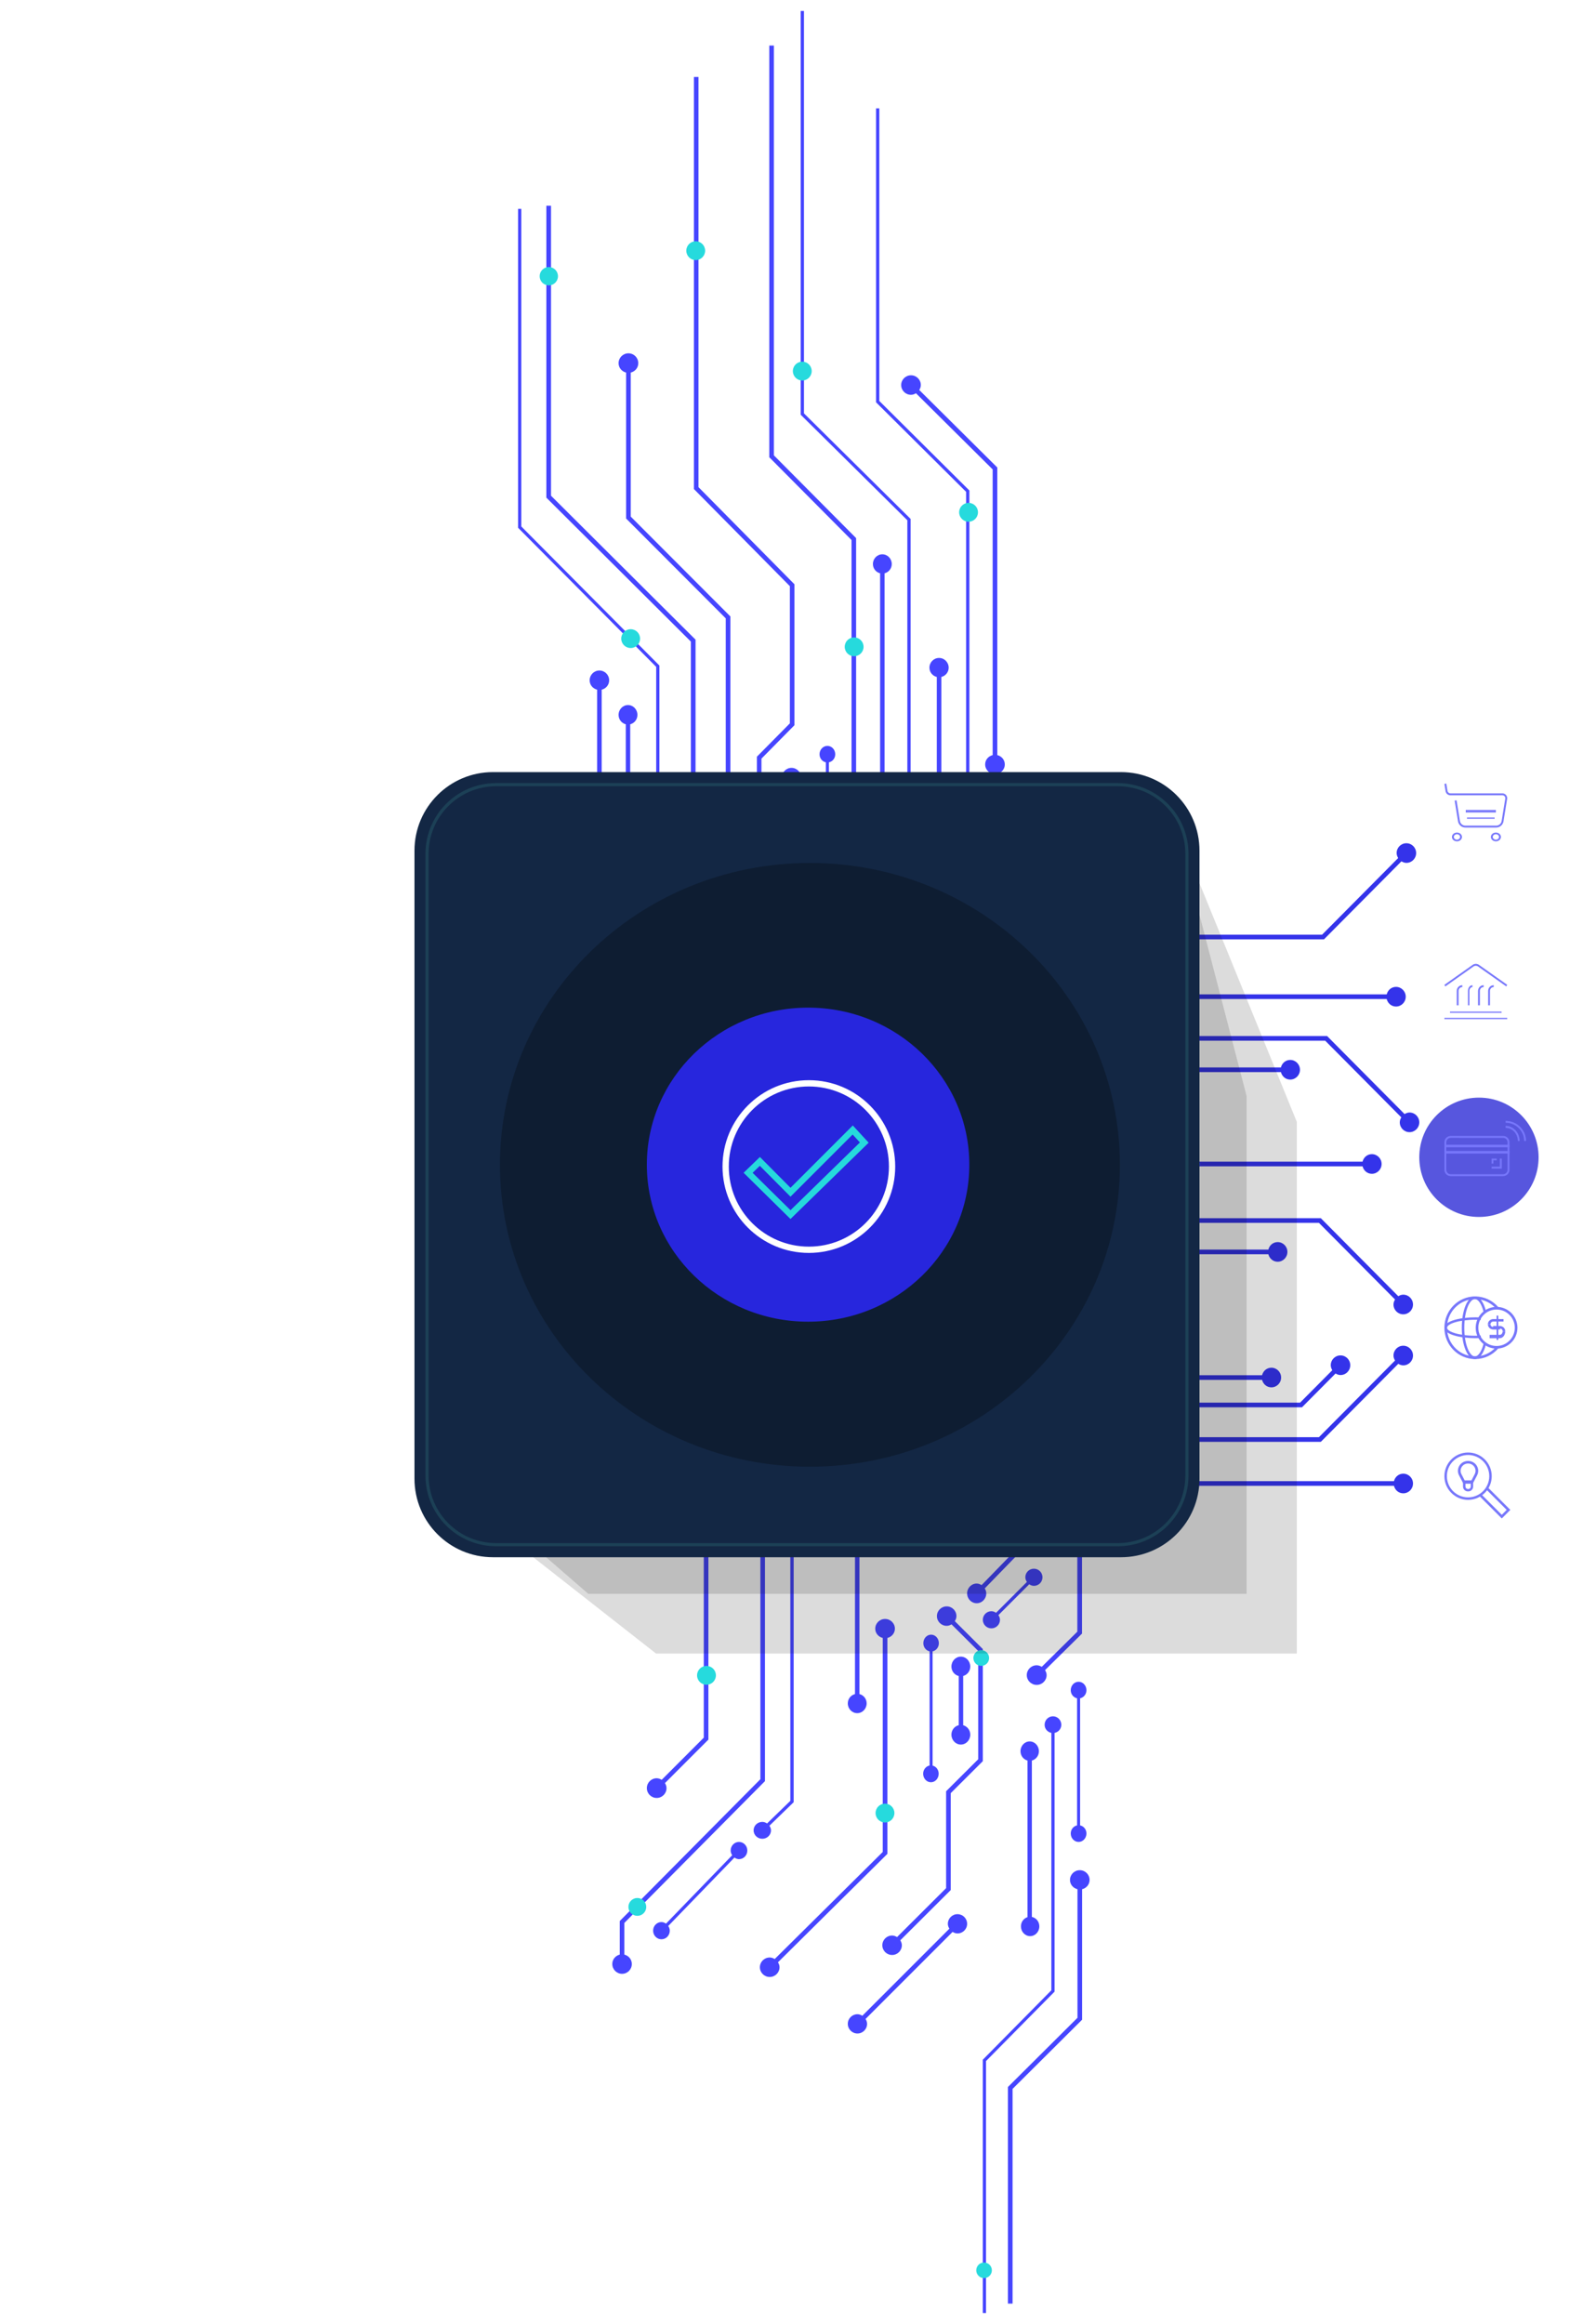 <svg xmlns="http://www.w3.org/2000/svg" viewBox="0 0 500 740" width="500" height="740" preserveAspectRatio="xMidYMid meet" style="width: 100%; height: 100%; transform: translate3d(0px, 0px, 0px);"><defs><clipPath id="__lottie_element_598"><rect width="500" height="740" x="0" y="0"></rect></clipPath><linearGradient id="__lottie_element_626" spreadMethod="pad" gradientUnits="userSpaceOnUse" x1="-240493" y1="-134661.906" x2="0" y2="0"><stop offset="0%" stop-color="rgb(0,54,115)"></stop><stop offset="50%" stop-color="rgb(9,46,92)"></stop><stop offset="100%" stop-color="rgb(19,39,68)"></stop></linearGradient><linearGradient id="__lottie_element_627" spreadMethod="pad" gradientUnits="userSpaceOnUse" x1="-232797" y1="-130352.695" x2="0" y2="0"><stop offset="0%" stop-color="rgb(50,125,126)"></stop><stop offset="26%" stop-color="rgb(44,172,173)"></stop><stop offset="53%" stop-color="rgb(38,218,221)"></stop><stop offset="76%" stop-color="rgb(44,172,173)"></stop><stop offset="100%" stop-color="rgb(50,125,126)"></stop></linearGradient><filter id="__lottie_element_660" filterUnits="objectBoundingBox" x="-100%" y="-100%" width="300%" height="300%"><feGaussianBlur stdDeviation="9 9" edgeMode="duplicate"></feGaussianBlur></filter><filter id="__lottie_element_663" filterUnits="objectBoundingBox" x="-100%" y="-100%" width="300%" height="300%"><feGaussianBlur stdDeviation="9 9" edgeMode="duplicate"></feGaussianBlur></filter></defs><g clip-path="url(#__lottie_element_598)"><g transform="matrix(1,0,0,1,250,370)" opacity="1" style="display: block;"><g opacity="1" transform="matrix(1,0,0,1,0,0)"><path fill="rgb(70,69,255)" fill-opacity="1" d=" M-99.397,-35.316 C-99.847,-35.572 -100.34,-35.759 -100.893,-35.759 C-102.61,-35.759 -104,-34.357 -104,-32.628 C-104,-30.899 -102.61,-29.5 -100.893,-29.5 C-99.176,-29.5 -97.787,-30.899 -97.787,-32.628 C-97.787,-33.258 -98.016,-33.812 -98.337,-34.303 C-98.337,-34.303 -58.377,-74.534 -58.377,-74.534 C-58.377,-74.534 -58.377,-150.393 -58.377,-150.393 C-57.025,-150.732 -56,-151.906 -56,-153.372 C-56,-155.101 -57.39,-156.5 -59.107,-156.5 C-60.824,-156.5 -62.213,-155.101 -62.213,-153.372 C-62.213,-151.906 -61.191,-150.732 -59.836,-150.393 C-59.836,-150.393 -59.836,-75.145 -59.836,-75.145 C-59.836,-75.145 -99.397,-35.316 -99.397,-35.316z"></path></g><g opacity="1" transform="matrix(1,0,0,1,0,0)"><path fill="rgb(70,69,255)" fill-opacity="1" d=" M-40,-158.085 C-40,-158.085 -83.976,-202.366 -83.976,-202.366 C-83.976,-202.366 -83.976,-303.5 -83.976,-303.5 C-83.976,-303.5 -85,-303.5 -85,-303.5 C-85,-303.5 -85,-201.937 -85,-201.937 C-85,-201.937 -41.024,-157.66 -41.024,-157.66 C-41.024,-157.66 -41.024,-65.101 -41.024,-65.101 C-41.024,-65.101 -64.464,-41.499 -64.464,-41.499 C-64.464,-41.499 -64.464,13.21 -64.464,13.21 C-65.684,13.464 -66.619,14.498 -66.619,15.799 C-66.619,17.291 -65.418,18.5 -63.943,18.5 C-62.462,18.5 -61.265,17.291 -61.265,15.799 C-61.265,14.492 -62.21,13.451 -63.439,13.207 C-63.439,13.207 -63.439,-41.07 -63.439,-41.07 C-63.439,-41.07 -40,-64.672 -40,-64.672 C-40,-64.672 -40,-158.085 -40,-158.085z"></path></g><g opacity="1" transform="matrix(1,0,0,1,0,0)"><path fill="rgb(70,69,255)" fill-opacity="1" d=" M-74.516,-212.15 C-74.516,-212.15 -74.516,-304.5 -74.516,-304.5 C-74.516,-304.5 -76,-304.5 -76,-304.5 C-76,-304.5 -76,-211.54 -76,-211.54 C-76,-211.54 -29.976,-165.703 -29.976,-165.703 C-29.976,-165.703 -29.976,-71.567 -29.976,-71.567 C-29.976,-71.567 -3.901,-45.6 -3.901,-45.6 C-3.901,-45.6 -3.901,25.364 -3.901,25.364 C-5.274,25.707 -6.311,26.887 -6.311,28.359 C-6.311,30.095 -4.897,31.5 -3.154,31.5 C-1.414,31.5 0,30.095 0,28.359 C0,26.887 -1.04,25.707 -2.413,25.364 C-2.413,25.364 -2.413,-46.213 -2.413,-46.213 C-2.413,-46.213 -28.488,-72.18 -28.488,-72.18 C-28.488,-72.18 -28.488,-166.317 -28.488,-166.317 C-28.488,-166.317 -74.516,-212.15 -74.516,-212.15z"></path></g><g opacity="1" transform="matrix(1,0,0,1,0,0)"><path fill="rgb(70,69,255)" fill-opacity="1" d=" M-17.399,-173.718 C-17.399,-173.718 -49.126,-205.502 -49.126,-205.502 C-49.126,-205.502 -49.126,-251.365 -49.126,-251.365 C-47.758,-251.705 -46.727,-252.884 -46.727,-254.359 C-46.727,-256.095 -48.133,-257.5 -49.862,-257.5 C-51.594,-257.5 -53,-256.095 -53,-254.359 C-53,-252.884 -51.969,-251.705 -50.601,-251.365 C-50.601,-251.365 -50.601,-204.892 -50.601,-204.892 C-50.601,-204.892 -18.874,-173.104 -18.874,-173.104 C-18.874,-173.104 -18.874,-83.635 -18.874,-83.635 C-20.238,-83.295 -21.273,-82.116 -21.273,-80.644 C-21.273,-78.908 -19.867,-77.5 -18.135,-77.5 C-16.406,-77.5 -15,-78.908 -15,-80.644 C-15,-82.116 -16.031,-83.295 -17.399,-83.635 C-17.399,-83.635 -17.399,-173.718 -17.399,-173.718z"></path></g><g opacity="1" transform="matrix(1,0,0,1,0,0)"><path fill="rgb(70,69,255)" fill-opacity="1" d=" M-10.22,118.634 C-10.22,120.103 -9.198,121.281 -7.842,121.62 C-7.842,121.62 -7.842,196.53 -7.842,196.53 C-7.842,196.53 -52.625,241.685 -52.625,241.685 C-52.625,241.685 -52.625,252.377 -52.625,252.377 C-53.978,252.716 -55,253.894 -55,255.366 C-55,257.098 -53.61,258.5 -51.892,258.5 C-50.174,258.5 -48.783,257.098 -48.783,255.366 C-48.783,253.894 -49.809,252.72 -51.162,252.377 C-51.162,252.377 -51.162,242.298 -51.162,242.298 C-51.162,242.298 -6.379,197.14 -6.379,197.14 C-6.379,197.14 -6.379,121.62 -6.379,121.62 C-5.029,121.281 -4,120.103 -4,118.634 C-4,116.902 -5.394,115.5 -7.112,115.5 C-8.83,115.5 -10.22,116.902 -10.22,118.634"></path></g><g opacity="1" transform="matrix(1,0,0,1,0,0)"><path fill="rgb(70,69,255)" fill-opacity="1" d=" M-49.294,-91.629 C-49.294,-91.629 -49.294,-139.374 -49.294,-139.374 C-47.986,-139.714 -47,-140.893 -47,-142.363 C-47,-144.097 -48.344,-145.5 -49.998,-145.5 C-51.655,-145.5 -53,-144.097 -53,-142.363 C-53,-140.893 -52.014,-139.714 -50.706,-139.374 C-50.706,-139.374 -50.706,-91.629 -50.706,-91.629 C-52.014,-91.289 -53,-90.111 -53,-88.641 C-53,-86.907 -51.655,-85.5 -49.998,-85.5 C-48.344,-85.5 -47,-86.907 -47,-88.641 C-47,-90.111 -47.986,-91.289 -49.294,-91.629"></path></g><g opacity="1" transform="matrix(1,0,0,1,0,0)"><path fill="rgb(70,69,255)" fill-opacity="1" d=" M-29.709,-27.358 C-29.709,-27.358 -29.709,18.361 -29.709,18.361 C-31.014,18.698 -32,19.879 -32,21.356 C-32,23.094 -30.656,24.5 -29.005,24.5 C-27.348,24.5 -26,23.094 -26,21.356 C-26,19.879 -26.989,18.698 -28.294,18.361 C-28.294,18.361 -28.294,-27.358 -28.294,-27.358 C-26.989,-27.699 -26,-28.878 -26,-30.352 C-26,-32.09 -27.348,-33.5 -29.005,-33.5 C-30.656,-33.5 -32,-32.09 -32,-30.352 C-32,-28.878 -31.014,-27.699 -29.709,-27.358"></path></g><g opacity="1" transform="matrix(1,0,0,1,0,0)"><path fill="rgb(70,69,255)" fill-opacity="1" d=" M-12,6.368 C-12,4.9 -13.021,3.723 -14.374,3.384 C-14.374,3.384 -14.374,-35.713 -14.374,-35.713 C-14.374,-35.713 -29.288,-50.773 -29.288,-50.773 C-29.002,-51.249 -28.795,-51.772 -28.795,-52.368 C-28.795,-54.096 -30.184,-55.5 -31.898,-55.5 C-33.612,-55.5 -35,-54.096 -35,-52.368 C-35,-50.637 -33.612,-49.235 -31.898,-49.235 C-31.308,-49.235 -30.786,-49.445 -30.318,-49.73 C-30.318,-49.73 -15.834,-35.105 -15.834,-35.105 C-15.834,-35.105 -15.834,3.384 -15.834,3.384 C-17.184,3.723 -18.208,4.9 -18.208,6.368 C-18.208,8.099 -16.816,9.5 -15.102,9.5 C-13.388,9.5 -12,8.099 -12,6.368"></path></g><g opacity="1" transform="matrix(1,0,0,1,0,0)"><path fill="rgb(70,69,255)" fill-opacity="1" d=" M-44,112.359 C-44,110.884 -45.029,109.705 -46.394,109.368 C-46.394,109.368 -46.394,78.205 -46.394,78.205 C-46.394,78.205 -67.531,56.979 -67.531,56.979 C-67.531,56.979 -67.531,40.712 -67.531,40.712 C-67.531,40.712 -50.75,23.864 -50.75,23.864 C-50.75,23.864 -50.75,-13.368 -50.75,-13.368 C-49.385,-13.708 -48.357,-14.887 -48.357,-16.362 C-48.357,-18.095 -49.756,-19.5 -51.485,-19.5 C-53.214,-19.5 -54.616,-18.095 -54.616,-16.362 C-54.616,-14.887 -53.584,-13.708 -52.223,-13.368 C-52.223,-13.368 -52.223,23.25 -52.223,23.25 C-52.223,23.25 -69,40.102 -69,40.102 C-69,40.102 -69,57.589 -69,57.589 C-69,57.589 -47.866,78.815 -47.866,78.815 C-47.866,78.815 -47.866,109.368 -47.866,109.368 C-49.227,109.708 -50.259,110.887 -50.259,112.359 C-50.259,114.095 -48.857,115.5 -47.128,115.5 C-45.399,115.5 -44,114.095 -44,112.359"></path></g><g opacity="1" transform="matrix(1,0,0,1,0,0)"><path fill="rgb(70,69,255)" fill-opacity="1" d=" M-44,199.364 C-44,201.097 -42.599,202.5 -40.868,202.5 C-39.137,202.5 -37.733,201.097 -37.733,199.364 C-37.733,198.77 -37.946,198.243 -38.234,197.77 C-38.234,197.77 -24.393,183.914 -24.393,183.914 C-24.393,183.914 -24.393,106.627 -24.393,106.627 C-23.033,106.291 -22,105.112 -22,103.639 C-22,101.906 -23.401,100.5 -25.132,100.5 C-26.863,100.5 -28.264,101.906 -28.264,103.639 C-28.264,105.112 -27.233,106.291 -25.867,106.627 C-25.867,106.627 -25.867,183.301 -25.867,183.301 C-25.867,183.301 -39.273,196.726 -39.273,196.726 C-39.745,196.437 -40.272,196.227 -40.868,196.227 C-42.599,196.227 -44,197.631 -44,199.364"></path></g><g opacity="1" transform="matrix(1,0,0,1,0,0)"><path fill="rgb(70,69,255)" fill-opacity="1" d=" M-49.742,49.628 C-49.742,47.899 -51.141,46.5 -52.869,46.5 C-54.597,46.5 -56,47.899 -56,49.628 C-56,51.357 -54.597,52.756 -52.869,52.756 C-52.277,52.756 -51.752,52.547 -51.277,52.259 C-51.277,52.259 -31.761,71.78 -31.761,71.78 C-32.049,72.252 -32.258,72.777 -32.258,73.369 C-32.258,75.098 -30.856,76.5 -29.128,76.5 C-27.403,76.5 -26,75.098 -26,73.369 C-26,71.644 -27.403,70.241 -29.128,70.241 C-29.726,70.241 -30.248,70.45 -30.72,70.738 C-30.72,70.738 -50.239,51.217 -50.239,51.217 C-49.951,50.745 -49.742,50.22 -49.742,49.628"></path></g><g opacity="1" transform="matrix(1,0,0,1,0,0)"><path fill="rgb(70,69,255)" fill-opacity="1" d=" M-58,-30.193 C-58,-28.707 -56.793,-27.5 -55.307,-27.5 C-53.821,-27.5 -52.616,-28.707 -52.616,-30.193 C-52.616,-30.748 -52.823,-31.232 -53.111,-31.66 C-53.111,-31.66 -40.16,-44.611 -40.16,-44.611 C-39.732,-44.323 -39.248,-44.116 -38.69,-44.116 C-37.207,-44.116 -36,-45.321 -36,-46.81 C-36,-48.296 -37.207,-49.5 -38.69,-49.5 C-40.179,-49.5 -41.384,-48.296 -41.384,-46.81 C-41.384,-46.252 -41.174,-45.768 -40.889,-45.34 C-40.889,-45.34 -53.84,-32.389 -53.84,-32.389 C-54.268,-32.677 -54.756,-32.887 -55.307,-32.887 C-56.793,-32.887 -58,-31.679 -58,-30.193"></path></g><g opacity="1" transform="matrix(1,0,0,1,0,0)"><path fill="rgb(70,69,255)" fill-opacity="1" d=" M-30,41.19 C-30,42.677 -28.794,43.879 -27.31,43.879 C-26.759,43.879 -26.269,43.67 -25.845,43.382 C-25.845,43.382 -8.199,61.026 -8.199,61.026 C-8.199,61.026 -8.199,84.225 -8.199,84.225 C-9.43,84.472 -10.377,85.506 -10.377,86.81 C-10.377,88.294 -9.171,89.5 -7.687,89.5 C-6.2,89.5 -5,88.294 -5,86.81 C-5,85.506 -5.94,84.472 -7.171,84.225 C-7.171,84.225 -7.171,60.599 -7.171,60.599 C-7.171,60.599 -25.114,42.655 -25.114,42.655 C-24.829,42.228 -24.623,41.744 -24.623,41.19 C-24.623,39.703 -25.826,38.5 -27.31,38.5 C-28.794,38.5 -30,39.703 -30,41.19"></path></g><g opacity="1" transform="matrix(1,0,0,1,0,0)"><path fill="rgb(70,69,255)" fill-opacity="1" d=" M-17.307,219.243 C-17.307,219.808 -17.103,220.301 -16.819,220.74 C-16.819,220.74 -37.902,242.521 -37.902,242.521 C-38.324,242.227 -38.801,242.017 -39.348,242.017 C-40.813,242.017 -42,243.244 -42,244.757 C-42,246.274 -40.813,247.5 -39.348,247.5 C-37.883,247.5 -36.693,246.274 -36.693,244.757 C-36.693,244.192 -36.897,243.699 -37.181,243.263 C-37.181,243.263 -16.098,221.479 -16.098,221.479 C-15.679,221.773 -15.199,221.986 -14.652,221.986 C-13.187,221.986 -12,220.76 -12,219.243 C-12,217.729 -13.187,216.5 -14.652,216.5 C-16.117,216.5 -17.307,217.729 -17.307,219.243"></path></g><g opacity="1" transform="matrix(1,0,0,1,0,0)"><path fill="rgb(70,69,255)" fill-opacity="1" d=" M12.124,110.456 C10.764,110.791 9.734,111.956 9.734,113.404 C9.734,115.115 11.136,116.5 12.867,116.5 C14.595,116.5 16,115.115 16,113.404 C16,111.956 14.969,110.791 13.606,110.456 C13.606,110.456 13.606,65.792 13.606,65.792 C13.606,65.792 -4.23,48.168 -4.23,48.168 C-3.945,47.7 -3.734,47.181 -3.734,46.596 C-3.734,44.888 -5.139,43.5 -6.867,43.5 C-8.598,43.5 -10,44.888 -10,46.596 C-10,48.307 -8.598,49.692 -6.867,49.692 C-6.272,49.692 -5.75,49.487 -5.276,49.202 C-5.276,49.202 12.124,66.397 12.124,66.397 C12.124,66.397 12.124,110.456 12.124,110.456z"></path></g><g opacity="1" transform="matrix(1,0,0,1,0,0)"><path fill="rgb(70,69,255)" fill-opacity="1" d=" M21.23,55.827 C20.942,56.296 20.733,56.815 20.733,57.401 C20.733,59.114 22.136,60.5 23.867,60.5 C25.595,60.5 27,59.114 27,57.401 C27,55.688 25.595,54.305 23.867,54.305 C23.275,54.305 22.75,54.51 22.276,54.795 C22.276,54.795 8.873,41.534 8.873,41.534 C8.873,41.534 8.873,-11.45 8.873,-11.45 C10.233,-11.786 11.267,-12.951 11.267,-14.401 C11.267,-16.114 9.861,-17.5 8.133,-17.5 C6.402,-17.5 5,-16.114 5,-14.401 C5,-12.951 6.031,-11.786 7.391,-11.45 C7.391,-11.45 7.391,42.142 7.391,42.142 C7.391,42.142 21.23,55.827 21.23,55.827z"></path></g><g opacity="1" transform="matrix(1,0,0,1,0,0)"><path fill="rgb(70,69,255)" fill-opacity="1" d=" M7.859,-27.737 C6.656,-27.491 5.732,-26.462 5.732,-25.172 C5.732,-23.696 6.911,-22.5 8.366,-22.5 C9.818,-22.5 11,-23.696 11,-25.172 C11,-26.462 10.073,-27.491 8.87,-27.737 C8.87,-27.737 8.87,-48.082 8.87,-48.082 C8.87,-48.082 -5.217,-62.374 -5.217,-62.374 C-4.937,-62.797 -4.735,-63.279 -4.735,-63.828 C-4.735,-65.304 -5.914,-66.5 -7.366,-66.5 C-8.821,-66.5 -10,-65.304 -10,-63.828 C-10,-62.355 -8.821,-61.159 -7.366,-61.159 C-6.828,-61.159 -6.349,-61.364 -5.932,-61.648 C-5.932,-61.648 7.859,-47.653 7.859,-47.653 C7.859,-47.653 7.859,-27.737 7.859,-27.737z"></path></g><g opacity="1" transform="matrix(1,0,0,1,0,0)"><path fill="rgb(70,69,255)" fill-opacity="1" d=" M1.549,-183.358 C1.549,-183.358 1.549,-139.674 1.549,-139.674 C1.549,-139.674 -8.949,-129.054 -8.949,-129.054 C-8.949,-129.054 -8.949,-95.565 -8.949,-95.565 C-10.291,-95.238 -11.315,-94.068 -11.315,-92.606 C-11.315,-90.89 -9.939,-89.5 -8.243,-89.5 C-6.55,-89.5 -5.178,-90.89 -5.178,-92.606 C-5.178,-94.053 -6.174,-95.213 -7.497,-95.559 C-7.497,-95.559 -7.497,-128.445 -7.497,-128.445 C-7.497,-128.445 3,-139.071 3,-139.071 C3,-139.071 3,-183.967 3,-183.967 C3,-183.967 -27.549,-214.883 -27.549,-214.883 C-27.549,-214.883 -27.549,-345.5 -27.549,-345.5 C-27.549,-345.5 -29,-345.5 -29,-345.5 C-29,-345.5 -29,-214.277 -29,-214.277 C-29,-214.277 1.549,-183.358 1.549,-183.358z"></path></g><g opacity="1" transform="matrix(1,0,0,1,0,0)"><path fill="rgb(70,69,255)" fill-opacity="1" d=" M2.793,-119.451 C4.128,-119.787 5.138,-120.951 5.138,-122.401 C5.138,-124.113 3.765,-125.5 2.069,-125.5 C0.376,-125.5 -1,-124.113 -1,-122.401 C-1,-120.951 0.007,-119.787 1.342,-119.451 C1.342,-119.451 1.342,-67.758 1.342,-67.758 C1.342,-67.758 18.204,-50.735 18.204,-50.735 C18.204,-50.735 18.204,26.451 18.204,26.451 C16.872,26.787 15.862,27.948 15.862,29.401 C15.862,31.11 17.235,32.5 18.931,32.5 C20.624,32.5 22,31.11 22,29.401 C22,27.948 20.99,26.787 19.655,26.451 C19.655,26.451 19.655,-51.34 19.655,-51.34 C19.655,-51.34 2.793,-68.366 2.793,-68.366 C2.793,-68.366 2.793,-119.451 2.793,-119.451z"></path></g><g opacity="1" transform="matrix(1,0,0,1,0,0)"><path fill="rgb(70,69,255)" fill-opacity="1" d=" M-3.538,-225.005 C-3.538,-225.005 -3.538,-355.5 -3.538,-355.5 C-3.538,-355.5 -5,-355.5 -5,-355.5 C-5,-355.5 -5,-224.4 -5,-224.4 C-5,-224.4 21.185,-198.052 21.185,-198.052 C21.185,-198.052 21.185,-88.558 21.185,-88.558 C19.846,-88.222 18.832,-87.058 18.832,-85.603 C18.832,-83.888 20.212,-82.5 21.913,-82.5 C23.617,-82.5 25,-83.888 25,-85.603 C25,-87.055 23.983,-88.222 22.647,-88.558 C22.647,-88.558 22.647,-198.657 22.647,-198.657 C22.647,-198.657 -3.538,-225.005 -3.538,-225.005z"></path></g><g opacity="1" transform="matrix(1,0,0,1,0,0)"><g opacity="1" transform="matrix(1,0,0,1,0,0)"></g><g opacity="1" transform="matrix(1,0,0,1,0,0)"><path fill="rgb(70,69,255)" fill-opacity="1" d=" M38.958,-204.344 C38.958,-204.344 38.958,-77.145 38.958,-77.145 C38.958,-77.145 27.081,-65.392 27.081,-65.392 C26.655,-65.671 26.17,-65.874 25.619,-65.874 C24.122,-65.874 22.904,-64.672 22.904,-63.187 C22.904,-61.706 24.122,-60.5 25.619,-60.5 C27.119,-60.5 28.334,-61.706 28.334,-63.187 C28.334,-63.749 28.119,-64.237 27.821,-64.668 C27.821,-64.668 39.846,-76.568 39.846,-76.568 C39.846,-76.568 40,-76.72 40,-76.72 C40,-76.72 40,-204.773 40,-204.773 C40,-204.773 6.042,-238.374 6.042,-238.374 C6.042,-238.374 6.042,-366.503 6.042,-366.503 C6.042,-366.503 5,-366.503 5,-366.503 C5,-366.503 5,-237.946 5,-237.946 C5,-237.946 38.958,-204.344 38.958,-204.344z"></path></g></g><g opacity="1" transform="matrix(1,0,0,1,0,0)"><path fill="rgb(70,69,255)" fill-opacity="1" d=" M63,190.783 C63,190.783 63,155.089 63,155.089 C63,155.089 54.084,146.203 54.084,146.203 C54.382,145.728 54.598,145.199 54.598,144.595 C54.598,142.886 53.208,141.5 51.49,141.5 C49.775,141.5 48.381,142.886 48.381,144.595 C48.381,146.307 49.775,147.696 51.49,147.696 C52.068,147.696 52.573,147.497 53.033,147.225 C53.033,147.225 61.53,155.693 61.53,155.693 C61.53,155.693 61.53,190.179 61.53,190.179 C61.53,190.179 51.309,200.362 51.309,200.362 C51.309,200.362 51.309,231.218 51.309,231.218 C51.309,231.218 35.683,246.794 35.683,246.794 C35.213,246.509 34.696,246.304 34.105,246.304 C32.387,246.304 31,247.69 31,249.399 C31,251.111 32.387,252.5 34.105,252.5 C35.823,252.5 37.214,251.111 37.214,249.399 C37.214,248.814 37.005,248.298 36.722,247.826 C36.722,247.826 52.779,231.825 52.779,231.825 C52.779,231.825 52.779,200.97 52.779,200.97 C52.779,200.97 63,190.783 63,190.783z"></path></g><g opacity="1" transform="matrix(1,0,0,1,0,0)"><path fill="rgb(70,69,255)" fill-opacity="1" d=" M75.668,94.624 C76.996,94.284 78,93.105 78,91.637 C78,89.903 76.634,88.5 74.948,88.5 C73.265,88.5 71.897,89.903 71.897,91.637 C71.897,93.105 72.9,94.288 74.225,94.624 C74.225,94.624 74.225,122.77 74.225,122.77 C74.225,122.77 62.601,134.729 62.601,134.729 C62.137,134.441 61.629,134.229 61.052,134.229 C59.366,134.229 58,135.636 58,137.366 C58,139.1 59.366,140.5 61.052,140.5 C62.735,140.5 64.1,139.1 64.1,137.366 C64.1,136.77 63.898,136.248 63.617,135.774 C63.617,135.774 75.668,123.386 75.668,123.386 C75.668,123.386 75.668,94.624 75.668,94.624z"></path></g><g opacity="1" transform="matrix(1,0,0,1,0,0)"><path fill="rgb(70,69,255)" fill-opacity="1" d=" M57.68,-213.389 C57.68,-213.389 57.68,-110.763 57.68,-110.763 C56.486,-110.483 55.58,-109.465 55.58,-108.192 C55.58,-106.706 56.794,-105.5 58.289,-105.5 C59.784,-105.5 61,-106.706 61,-108.192 C61,-109.529 60.005,-110.586 58.721,-110.802 C58.721,-110.802 58.721,-213.816 58.721,-213.816 C58.721,-213.816 30.04,-242.325 30.04,-242.325 C30.04,-242.325 30.04,-335.5 30.04,-335.5 C30.04,-335.5 29,-335.5 29,-335.5 C29,-335.5 29,-241.896 29,-241.896 C29,-241.896 57.68,-213.389 57.68,-213.389z"></path></g><g opacity="1" transform="matrix(1,0,0,1,0,0)"><path fill="rgb(70,69,255)" fill-opacity="1" d=" M66.133,-129.563 C64.772,-129.227 63.743,-128.059 63.743,-126.603 C63.743,-124.89 65.143,-123.5 66.872,-123.5 C68.598,-123.5 70,-124.89 70,-126.603 C70,-128.059 68.974,-129.227 67.613,-129.563 C67.613,-129.563 67.613,-221.142 67.613,-221.142 C67.613,-221.142 42.762,-245.817 42.762,-245.817 C43.046,-246.287 43.257,-246.807 43.257,-247.394 C43.257,-249.111 41.854,-250.5 40.125,-250.5 C38.399,-250.5 37,-249.111 37,-247.394 C37,-245.677 38.399,-244.288 40.125,-244.288 C40.719,-244.288 41.243,-244.497 41.713,-244.779 C41.713,-244.779 66.133,-220.532 66.133,-220.532 C66.133,-220.532 66.133,-129.563 66.133,-129.563z"></path></g><g opacity="1" transform="matrix(1,0,0,1,0,0)"><path fill="rgb(70,69,255)" fill-opacity="1" d=" M63,285.841 C63,285.841 63,366.5 63,366.5 C63,366.5 64.022,366.5 64.022,366.5 C64.022,366.5 64.022,286.27 64.022,286.27 C64.022,286.27 85.852,264.17 85.852,264.17 C85.852,264.17 85.852,181.785 85.852,181.785 C87.066,181.537 88,180.502 88,179.197 C88,177.707 86.809,176.5 85.34,176.5 C83.871,176.5 82.679,177.707 82.679,179.197 C82.679,180.502 83.613,181.537 84.827,181.785 C84.827,181.785 84.827,263.743 84.827,263.743 C84.827,263.743 63,285.841 63,285.841z"></path></g><g opacity="1" transform="matrix(1,0,0,1,0,0)"><path fill="rgb(70,69,255)" fill-opacity="1" d=" M-3.279,253.79 C-3.752,253.505 -4.277,253.299 -4.868,253.299 C-6.597,253.299 -8,254.687 -8,256.397 C-8,258.11 -6.597,259.5 -4.868,259.5 C-3.142,259.5 -1.742,258.11 -1.742,256.397 C-1.742,255.811 -1.949,255.295 -2.237,254.823 C-2.237,254.823 32.392,220.514 32.392,220.514 C32.392,220.514 32.609,220.302 32.609,220.302 C32.609,220.302 32.609,151.552 32.609,151.552 C33.967,151.213 35,150.05 35,148.6 C35,146.887 33.597,145.5 31.868,145.5 C30.142,145.5 28.742,146.887 28.742,148.6 C28.742,150.05 29.771,151.213 31.129,151.552 C31.129,151.552 31.129,219.694 31.129,219.694 C31.129,219.694 -3.279,253.79 -3.279,253.79z"></path></g><g opacity="1" transform="matrix(1,0,0,1,0,0)"><path fill="rgb(70,69,255)" fill-opacity="1" d=" M90.758,228.605 C90.758,230.058 91.785,231.225 93.143,231.561 C93.143,231.561 93.143,272.502 93.143,272.502 C93.143,272.502 71.217,294.319 71.217,294.319 C71.217,294.319 71,294.532 71,294.532 C71,294.532 71,363.5 71,363.5 C71,363.5 72.476,363.5 72.476,363.5 C72.476,363.5 72.476,295.141 72.476,295.141 C72.476,295.141 94.402,273.324 94.402,273.324 C94.402,273.324 94.619,273.108 94.619,273.108 C94.619,273.108 94.619,231.561 94.619,231.561 C95.977,231.222 97,230.058 97,228.605 C97,226.889 95.604,225.5 93.879,225.5 C92.154,225.5 90.758,226.889 90.758,228.605"></path></g><g opacity="1" transform="matrix(1,0,0,1,0,0)"><path fill="rgb(70,69,255)" fill-opacity="1" d=" M90.681,61.622 C90.681,63.083 91.72,64.257 93.095,64.595 C93.095,64.595 93.095,149.549 93.095,149.549 C93.095,149.549 81.764,160.75 81.764,160.75 C81.286,160.466 80.76,160.255 80.156,160.255 C78.413,160.255 77,161.653 77,163.378 C77,165.1 78.413,166.5 80.156,166.5 C81.902,166.5 83.319,165.1 83.319,163.378 C83.319,162.788 83.106,162.265 82.816,161.793 C82.816,161.793 94.589,150.162 94.589,150.162 C94.589,150.162 94.589,64.595 94.589,64.595 C95.964,64.254 97,63.083 97,61.622 C97,59.897 95.586,58.5 93.84,58.5 C92.094,58.5 90.681,59.897 90.681,61.622"></path></g><g opacity="1" transform="matrix(1,0,0,1,0,0)"><path fill="rgb(70,69,255)" fill-opacity="1" d=" M75,187.619 C75,189.082 75.963,190.251 77.235,190.592 C77.235,190.592 77.235,240.443 77.235,240.443 C76.035,240.829 75.141,241.976 75.141,243.381 C75.141,245.105 76.451,246.5 78.07,246.5 C79.686,246.5 81,245.105 81,243.381 C81,241.868 79.965,240.662 78.621,240.382 C78.621,240.382 78.621,190.592 78.621,190.592 C79.896,190.251 80.859,189.082 80.859,187.619 C80.859,185.898 79.549,184.5 77.93,184.5 C76.311,184.5 75,185.898 75,187.619"></path></g><g opacity="1" transform="matrix(1,0,0,1,0,0)"><path fill="rgb(70,69,255)" fill-opacity="1" d=" M52.123,-157.397 C52.123,-159.112 50.754,-160.5 49.062,-160.5 C47.37,-160.5 46,-159.112 46,-157.397 C46,-155.945 47.007,-154.778 48.339,-154.442 C48.339,-154.442 48.339,-96.335 48.339,-96.335 C48.339,-96.335 58.362,-86.176 58.362,-86.176 C58.081,-85.707 57.88,-85.189 57.88,-84.603 C57.88,-82.888 59.246,-81.5 60.938,-81.5 C62.627,-81.5 64,-82.888 64,-84.603 C64,-86.315 62.627,-87.703 60.938,-87.703 C60.359,-87.703 59.85,-87.497 59.384,-87.212 C59.384,-87.212 49.787,-96.944 49.787,-96.944 C49.787,-96.944 49.787,-154.442 49.787,-154.442 C51.119,-154.778 52.123,-155.945 52.123,-157.397"></path></g><g opacity="1" transform="matrix(1,0,0,1,0,0)"><path fill="rgb(70,69,255)" fill-opacity="1" d=" M46,-79.382 C46,-77.924 47.019,-76.752 48.366,-76.414 C48.366,-76.414 48.366,23.181 48.366,23.181 C48.366,23.181 62.17,37.082 62.17,37.082 C62.17,37.082 62.17,66.414 62.17,66.414 C60.826,66.755 59.808,67.924 59.808,69.382 C59.808,71.105 61.196,72.5 62.904,72.5 C64.615,72.5 66,71.105 66,69.382 C66,67.924 64.981,66.755 63.634,66.414 C63.634,66.414 63.634,36.474 63.634,36.474 C63.634,36.474 49.83,22.573 49.83,22.573 C49.83,22.573 49.83,-76.414 49.83,-76.414 C51.177,-76.752 52.192,-77.924 52.192,-79.382 C52.192,-81.105 50.807,-82.5 49.096,-82.5 C47.385,-82.5 46,-81.105 46,-79.382"></path></g><g opacity="1" transform="matrix(1,0,0,1,0,0)"><path fill="rgb(70,69,255)" fill-opacity="1" d=" M58.711,7.456 C58.711,7.456 58.711,-64.456 58.711,-64.456 C60.013,-64.791 61,-65.951 61,-67.403 C61,-69.114 59.658,-70.5 58,-70.5 C56.345,-70.5 55,-69.114 55,-67.403 C55,-65.951 55.987,-64.791 57.289,-64.456 C57.289,-64.456 57.289,7.456 57.289,7.456 C55.987,7.791 55,8.955 55,10.407 C55,12.115 56.345,13.5 58,13.5 C59.658,13.5 61,12.115 61,10.407 C61,8.955 60.013,7.791 58.711,7.456"></path></g><g opacity="1" transform="matrix(1,0,0,1,0,0)"><path fill="rgb(70,69,255)" fill-opacity="1" d=" M55.569,100.405 C55.569,100.405 55.569,43.171 55.569,43.171 C55.569,43.171 41.941,29.814 41.941,29.814 C41.941,29.814 41.941,2.595 41.941,2.595 C43.321,2.257 44.373,1.083 44.373,-0.378 C44.373,-2.103 42.944,-3.5 41.183,-3.5 C39.425,-3.5 38,-2.103 38,-0.378 C38,1.083 39.048,2.257 40.431,2.595 C40.431,2.595 40.431,30.426 40.431,30.426 C40.431,30.426 54.059,43.78 54.059,43.78 C54.059,43.78 54.059,100.405 54.059,100.405 C52.676,100.743 51.627,101.917 51.627,103.381 C51.627,105.103 53.056,106.5 54.814,106.5 C56.575,106.5 58,105.103 58,103.381 C58,101.917 56.952,100.743 55.569,100.405"></path></g><g opacity="1" transform="matrix(1,0,0,1,0,0)"><path fill="rgb(70,69,255)" fill-opacity="1" d=" M20,274.43 C20,276.126 21.374,277.5 23.07,277.5 C24.766,277.5 26.139,276.126 26.139,274.43 C26.139,273.847 25.935,273.336 25.653,272.872 C25.653,272.872 53.372,245.153 53.372,245.153 C53.836,245.435 54.347,245.639 54.93,245.639 C56.626,245.639 58,244.266 58,242.573 C58,240.877 56.626,239.5 54.93,239.5 C53.237,239.5 51.861,240.877 51.861,242.573 C51.861,243.153 52.068,243.664 52.347,244.131 C52.347,244.131 24.628,271.85 24.628,271.85 C24.164,271.568 23.653,271.361 23.07,271.361 C21.374,271.361 20,272.737 20,274.43"></path></g><g opacity="1" transform="matrix(1,0,0,1,0,0)"><path fill="rgb(70,69,255)" fill-opacity="1" d=" M55.326,163.676 C55.326,163.676 55.326,179.327 55.326,179.327 C54.002,179.653 53,180.847 53,182.341 C53,184.084 54.345,185.5 56,185.5 C57.658,185.5 59,184.084 59,182.341 C59,180.876 58.032,179.698 56.745,179.34 C56.745,179.34 56.745,163.66 56.745,163.66 C58.032,163.305 59,162.127 59,160.659 C59,158.913 57.658,157.5 56,157.5 C54.345,157.5 53,158.913 53,160.659 C53,162.153 54.002,163.344 55.326,163.676"></path></g><g opacity="1" transform="matrix(1,0,0,1,0,0)"><path fill="rgb(70,69,255)" fill-opacity="1" d=" M30.289,-187.451 C30.289,-187.451 30.289,-102.549 30.289,-102.549 C28.987,-102.213 28,-101.052 28,-99.599 C28,-97.887 29.342,-96.5 30.997,-96.5 C32.655,-96.5 34,-97.887 34,-99.599 C34,-101.049 33.013,-102.213 31.711,-102.549 C31.711,-102.549 31.711,-187.451 31.711,-187.451 C33.013,-187.787 34,-188.951 34,-190.404 C34,-192.113 32.655,-193.5 30.997,-193.5 C29.342,-193.5 28,-192.113 28,-190.404 C28,-188.951 28.987,-187.787 30.289,-187.451"></path></g><g opacity="1" transform="matrix(1,0,0,1,0,0)"><path fill="rgb(70,69,255)" fill-opacity="1" d=" M32.811,98.399 C32.811,100.11 34.196,101.5 35.906,101.5 C37.616,101.5 39,100.11 39,98.399 C39,96.945 37.982,95.782 36.639,95.443 C36.639,95.443 36.639,55.063 36.639,55.063 C36.639,55.063 28.724,47.138 28.724,47.138 C28.993,46.679 29.189,46.174 29.189,45.601 C29.189,43.89 27.804,42.5 26.094,42.5 C24.387,42.5 23,43.89 23,45.601 C23,47.315 24.387,48.703 26.094,48.703 C26.698,48.703 27.226,48.484 27.703,48.183 C27.703,48.183 35.172,55.672 35.172,55.672 C35.172,55.672 35.172,95.443 35.172,95.443 C33.829,95.782 32.811,96.945 32.811,98.399"></path></g><g opacity="1" transform="matrix(1,0,0,1,0,0)"><path fill="rgb(70,69,255)" fill-opacity="1" d=" M20,81.614 C20,83.074 20.984,84.242 22.29,84.582 C22.29,84.582 22.29,169.421 22.29,169.421 C20.984,169.758 20,170.926 20,172.383 C20,174.104 21.34,175.5 23.002,175.5 C24.661,175.5 26,174.104 26,172.383 C26,170.926 25.016,169.758 23.71,169.421 C23.71,169.421 23.71,84.582 23.71,84.582 C25.016,84.242 26,83.074 26,81.614 C26,79.893 24.661,78.5 23.002,78.5 C21.34,78.5 20,79.893 20,81.614"></path></g><g opacity="1" transform="matrix(1,0,0,1,0,0)"><path fill="rgb(70,69,255)" fill-opacity="1" d=" M91,168.188 C91,169.489 91.877,170.521 93.02,170.769 C93.02,170.769 93.02,211.228 93.02,211.228 C91.877,211.476 91,212.511 91,213.812 C91,215.297 92.119,216.5 93.501,216.5 C94.88,216.5 96,215.297 96,213.812 C96,212.511 95.123,211.479 93.98,211.228 C93.98,211.228 93.98,170.769 93.98,170.769 C95.123,170.521 96,169.486 96,168.188 C96,166.703 94.88,165.5 93.501,165.5 C92.119,165.5 91,166.703 91,168.188"></path></g><g opacity="1" transform="matrix(1,0,0,1,0,0)"><path fill="rgb(70,69,255)" fill-opacity="1" d=" M-10,212.81 C-10,214.296 -8.759,215.5 -7.226,215.5 C-5.697,215.5 -4.455,214.296 -4.455,212.81 C-4.455,212.257 -4.668,211.775 -4.963,211.346 C-4.963,211.346 2.76,203.853 2.76,203.853 C2.76,203.853 2.76,80.772 2.76,80.772 C4.027,80.524 5,79.486 5,78.187 C5,76.701 3.759,75.5 2.226,75.5 C0.7,75.5 -0.545,76.701 -0.545,78.187 C-0.545,79.486 0.431,80.524 1.695,80.772 C1.695,80.772 1.695,203.425 1.695,203.425 C1.695,203.425 -5.716,210.618 -5.716,210.618 C-6.158,210.329 -6.656,210.12 -7.226,210.12 C-8.759,210.12 -10,211.327 -10,212.81"></path></g><g opacity="1" transform="matrix(1,0,0,1,0,0)"><path fill="rgb(70,69,255)" fill-opacity="1" d=" M49,153.215 C49,151.718 47.894,150.5 46.528,150.5 C45.165,150.5 44.058,151.718 44.058,153.215 C44.058,154.529 44.925,155.574 46.055,155.824 C46.055,155.824 46.055,192.166 46.055,192.166 C44.899,192.394 44,193.455 44,194.788 C44,196.288 45.109,197.5 46.472,197.5 C47.838,197.5 48.942,196.288 48.942,194.788 C48.942,193.496 48.104,192.468 47.004,192.192 C47.004,192.192 47.004,155.824 47.004,155.824 C48.134,155.574 49,154.529 49,153.215"></path></g><g opacity="1" transform="matrix(1,0,0,1,0,0)"><path fill="rgb(70,69,255)" fill-opacity="1" d=" M82,132.232 C82,130.722 80.778,129.5 79.268,129.5 C77.762,129.5 76.539,130.722 76.539,132.232 C76.539,132.793 76.749,133.284 77.039,133.719 C77.039,133.719 67.219,143.539 67.219,143.539 C66.784,143.249 66.293,143.039 65.732,143.039 C64.222,143.039 63,144.262 63,145.768 C63,147.278 64.222,148.5 65.732,148.5 C67.242,148.5 68.465,147.278 68.465,145.768 C68.465,145.207 68.251,144.713 67.961,144.281 C67.961,144.281 77.777,134.458 77.777,134.458 C78.212,134.752 78.707,134.965 79.268,134.965 C80.778,134.965 82,133.742 82,132.232"></path></g><g opacity="1" transform="matrix(1,0,0,1,0,0)"><path fill="rgb(70,69,255)" fill-opacity="1" d=" M64,22.798 C64,24.291 65.119,25.5 66.501,25.5 C67.88,25.5 69,24.291 69,22.798 C69,21.49 68.123,20.454 66.98,20.202 C66.98,20.202 66.98,-67.205 66.98,-67.205 C68.123,-67.454 69,-68.494 69,-69.802 C69,-71.292 67.88,-72.5 66.501,-72.5 C65.119,-72.5 64,-71.292 64,-69.802 C64,-68.494 64.877,-67.451 66.02,-67.205 C66.02,-67.205 66.02,20.202 66.02,20.202 C64.877,20.451 64,21.49 64,22.798"></path></g><g opacity="1" transform="matrix(1,0,0,1,0,0)"><path fill="rgb(70,69,255)" fill-opacity="1" d=" M39,-63.82 C39,-62.523 39.88,-61.492 41.023,-61.245 C41.023,-61.245 41.023,-16.755 41.023,-16.755 C39.88,-16.505 39,-15.477 39,-14.18 C39,-12.699 40.122,-11.5 41.501,-11.5 C42.88,-11.5 44,-12.699 44,-14.18 C44,-15.477 43.123,-16.508 41.983,-16.755 C41.983,-16.755 41.983,-61.245 41.983,-61.245 C43.123,-61.492 44,-62.523 44,-63.82 C44,-65.297 42.88,-66.5 41.501,-66.5 C40.122,-66.5 39,-65.297 39,-63.82"></path></g><g opacity="1" transform="matrix(1,0,0,1,0,0)"><path fill="rgb(70,69,255)" fill-opacity="1" d=" M30,-48.813 C30,-47.513 30.933,-46.478 32.146,-46.231 C32.146,-46.231 32.146,38.008 32.146,38.008 C32.146,38.008 44.982,51 44.982,51 C44.982,51 44.982,106.6 44.982,106.6 C44.982,106.6 37.041,114.641 37.041,114.641 C36.612,114.343 36.126,114.13 35.568,114.13 C34.105,114.13 32.917,115.329 32.917,116.813 C32.917,118.297 34.105,119.5 35.568,119.5 C37.031,119.5 38.219,118.297 38.219,116.813 C38.219,116.274 38.025,115.802 37.752,115.38 C37.752,115.38 46,107.025 46,107.025 C46,107.025 46,50.572 46,50.572 C46,50.572 33.165,37.579 33.165,37.579 C33.165,37.579 33.165,-46.231 33.165,-46.231 C34.375,-46.478 35.305,-47.513 35.305,-48.813 C35.305,-50.297 34.117,-51.5 32.654,-51.5 C31.191,-51.5 30,-50.297 30,-48.813"></path></g><g opacity="1" transform="matrix(1,0,0,1,0,0)"><path fill="rgb(70,69,255)" fill-opacity="1" d=" M16,-74.171 C16,-75.466 15.123,-76.496 13.977,-76.742 C13.977,-76.742 13.977,-127.258 13.977,-127.258 C15.123,-127.504 16,-128.53 16,-129.825 C16,-131.303 14.881,-132.5 13.499,-132.5 C12.12,-132.5 11,-131.303 11,-129.825 C11,-128.53 11.877,-127.504 13.017,-127.258 C13.017,-127.258 13.017,-76.742 13.017,-76.742 C11.877,-76.496 11,-75.466 11,-74.171 C11,-72.696 12.12,-71.5 13.499,-71.5 C14.881,-71.5 16,-72.696 16,-74.171"></path></g></g><g transform="matrix(1,0,0,1,250,370)" opacity="1" style="display: block;"><g opacity="1" transform="matrix(1,0,0,1,0,0)"><path fill="rgb(52,51,234)" fill-opacity="1" d=" M80.063,-72.367 C79.727,-73.728 78.559,-74.757 77.103,-74.757 C75.39,-74.757 74,-73.357 74,-71.628 C74,-69.902 75.39,-68.5 77.103,-68.5 C78.559,-68.5 79.727,-69.526 80.063,-70.887 C80.063,-70.887 171.642,-70.887 171.642,-70.887 C171.642,-70.887 196.317,-95.739 196.317,-95.739 C196.787,-95.455 197.307,-95.243 197.894,-95.243 C199.611,-95.243 201,-96.646 201,-98.375 C201,-100.101 199.611,-101.5 197.894,-101.5 C196.177,-101.5 194.788,-100.101 194.788,-98.375 C194.788,-97.781 194.997,-97.257 195.279,-96.787 C195.279,-96.787 171.032,-72.367 171.032,-72.367 C171.032,-72.367 80.063,-72.367 80.063,-72.367z"></path></g><g opacity="1" transform="matrix(1,0,0,1,0,0)"><path fill="rgb(52,51,234)" fill-opacity="1" d=" M191.624,-53.37 C191.96,-54.731 193.128,-55.76 194.584,-55.76 C196.297,-55.76 197.688,-54.361 197.688,-52.632 C197.688,-50.906 196.297,-49.503 194.584,-49.503 C193.128,-49.503 191.96,-50.529 191.624,-51.89 C191.624,-51.89 106.358,-51.887 106.358,-51.887 C106.358,-51.887 81.683,-76.739 81.683,-76.739 C81.213,-76.455 80.693,-76.243 80.106,-76.243 C78.389,-76.243 77,-77.646 77,-79.375 C77,-81.101 78.389,-82.5 80.106,-82.5 C81.823,-82.5 83.212,-81.101 83.212,-79.375 C83.212,-78.781 83.003,-78.257 82.721,-77.787 C82.721,-77.787 106.968,-53.367 106.968,-53.367 C106.968,-53.367 191.624,-53.37 191.624,-53.37z"></path></g><g opacity="1" transform="matrix(1,0,0,1,0,0)"><path fill="rgb(52,51,234)" fill-opacity="1" d=" M81.063,-38.633 C80.727,-37.272 79.559,-36.243 78.103,-36.243 C76.39,-36.243 75,-37.643 75,-39.372 C75,-41.098 76.39,-42.5 78.103,-42.5 C79.559,-42.5 80.727,-41.474 81.063,-40.113 C81.063,-40.113 172.642,-40.113 172.642,-40.113 C172.642,-40.113 197.317,-15.262 197.317,-15.262 C197.787,-15.546 198.307,-15.757 198.894,-15.757 C200.611,-15.757 202,-14.354 202,-12.625 C202,-10.899 200.611,-9.5 198.894,-9.5 C197.177,-9.5 195.788,-10.899 195.788,-12.625 C195.788,-13.219 195.997,-13.743 196.279,-14.213 C196.279,-14.213 172.032,-38.633 172.032,-38.633 C172.032,-38.633 81.063,-38.633 81.063,-38.633z"></path></g><g opacity="1" transform="matrix(1,0,0,1,0,0)"><path fill="rgb(52,51,234)" fill-opacity="1" d=" M157.937,-28.633 C158.273,-27.272 159.441,-26.243 160.897,-26.243 C162.61,-26.243 164,-27.643 164,-29.372 C164,-31.098 162.61,-32.5 160.897,-32.5 C159.441,-32.5 158.273,-31.474 157.937,-30.113 C157.937,-30.113 66.358,-30.113 66.358,-30.113 C66.358,-30.113 41.683,-5.261 41.683,-5.261 C41.213,-5.545 40.693,-5.757 40.106,-5.757 C38.389,-5.757 37,-4.354 37,-2.625 C37,-0.899 38.389,0.5 40.106,0.5 C41.823,0.5 43.212,-0.899 43.212,-2.625 C43.212,-3.219 43.003,-3.743 42.721,-4.213 C42.721,-4.213 66.968,-28.633 66.968,-28.633 C66.968,-28.633 157.937,-28.633 157.937,-28.633z"></path></g><g opacity="1" transform="matrix(1,0,0,1,0,0)"><path fill="rgb(52,51,234)" fill-opacity="1" d=" M79.063,19.367 C78.727,20.728 77.559,21.757 76.103,21.757 C74.39,21.757 73,20.357 73,18.628 C73,16.902 74.39,15.5 76.103,15.5 C77.559,15.5 78.727,16.526 79.063,17.887 C79.063,17.887 170.642,17.887 170.642,17.887 C170.642,17.887 195.317,42.738 195.317,42.738 C195.787,42.454 196.307,42.243 196.894,42.243 C198.611,42.243 200,43.646 200,45.375 C200,47.101 198.611,48.5 196.894,48.5 C195.177,48.5 193.788,47.101 193.788,45.375 C193.788,44.781 193.997,44.257 194.279,43.787 C194.279,43.787 170.032,19.367 170.032,19.367 C170.032,19.367 79.063,19.367 79.063,19.367z"></path></g><g opacity="1" transform="matrix(1,0,0,1,0,0)"><path fill="rgb(52,51,234)" fill-opacity="1" d=" M153.937,29.367 C154.273,30.728 155.441,31.757 156.897,31.757 C158.61,31.757 160,30.357 160,28.628 C160,26.902 158.61,25.5 156.897,25.5 C155.441,25.5 154.273,26.526 153.937,27.887 C153.937,27.887 62.358,27.887 62.358,27.887 C62.358,27.887 37.683,52.738 37.683,52.738 C37.213,52.454 36.693,52.243 36.106,52.243 C34.389,52.243 33,53.646 33,55.375 C33,57.101 34.389,58.5 36.106,58.5 C37.823,58.5 39.212,57.101 39.212,55.375 C39.212,54.781 39.003,54.257 38.721,53.787 C38.721,53.787 62.968,29.367 62.968,29.367 C62.968,29.367 153.937,29.367 153.937,29.367z"></path></g><g opacity="1" transform="matrix(1,0,0,1,0,0)"><path fill="rgb(52,51,234)" fill-opacity="1" d=" M151.937,69.367 C152.273,70.728 153.441,71.757 154.897,71.757 C156.61,71.757 158,70.357 158,68.628 C158,66.902 156.61,65.5 154.897,65.5 C153.441,65.5 152.273,66.526 151.937,67.887 C151.937,67.887 60.358,67.887 60.358,67.887 C60.358,67.887 35.683,92.739 35.683,92.739 C35.213,92.455 34.693,92.243 34.106,92.243 C32.389,92.243 31,93.646 31,95.375 C31,97.101 32.389,98.5 34.106,98.5 C35.823,98.5 37.212,97.101 37.212,95.375 C37.212,94.781 37.003,94.257 36.721,93.787 C36.721,93.787 60.968,69.367 60.968,69.367 C60.968,69.367 151.937,69.367 151.937,69.367z"></path></g><g opacity="1" transform="matrix(1,0,0,1,0,0)"><path fill="rgb(52,51,234)" fill-opacity="1" d=" M73.063,76.633 C72.727,75.272 71.559,74.243 70.103,74.243 C68.39,74.243 67,75.643 67,77.372 C67,79.098 68.39,80.5 70.103,80.5 C71.559,80.5 72.727,79.474 73.063,78.113 C73.063,78.113 164.642,78.113 164.642,78.113 C164.642,78.113 175.337,67.343 175.337,67.343 C175.807,67.627 176.327,67.838 176.914,67.838 C178.631,67.838 180.02,66.436 180.02,64.707 C180.02,62.981 178.631,61.581 176.914,61.581 C175.197,61.581 173.808,62.981 173.808,64.707 C173.808,65.301 174.017,65.825 174.299,66.295 C174.299,66.295 164.032,76.633 164.032,76.633 C164.032,76.633 73.063,76.633 73.063,76.633z"></path></g><g opacity="1" transform="matrix(1,0,0,1,0,0)"><path fill="rgb(52,51,234)" fill-opacity="1" d=" M183.937,1.367 C184.273,2.728 185.441,3.757 186.897,3.757 C188.61,3.757 190,2.357 190,0.628 C190,-1.098 188.61,-2.5 186.897,-2.5 C185.441,-2.5 184.273,-1.474 183.937,-0.113 C183.937,-0.113 92.358,-0.113 92.358,-0.113 C92.358,-0.113 67.683,24.738 67.683,24.738 C67.213,24.454 66.693,24.243 66.106,24.243 C64.389,24.243 63,25.646 63,27.375 C63,29.101 64.389,30.5 66.106,30.5 C67.823,30.5 69.212,29.101 69.212,27.375 C69.212,26.781 69.003,26.257 68.721,25.787 C68.721,25.787 92.968,1.367 92.968,1.367 C92.968,1.367 183.937,1.367 183.937,1.367z"></path></g><g opacity="1" transform="matrix(1,0,0,1,0,0)"><path fill="rgb(52,51,234)" fill-opacity="1" d=" M193.937,101.633 C194.273,100.272 195.441,99.243 196.897,99.243 C198.61,99.243 200,100.643 200,102.372 C200,104.098 198.61,105.5 196.897,105.5 C195.441,105.5 194.273,104.474 193.937,103.113 C193.937,103.113 102.358,103.113 102.358,103.113 C102.358,103.113 77.683,78.262 77.683,78.262 C77.213,78.546 76.693,78.757 76.106,78.757 C74.389,78.757 73,77.354 73,75.625 C73,73.899 74.389,72.5 76.106,72.5 C77.823,72.5 79.212,73.899 79.212,75.625 C79.212,76.219 79.003,76.743 78.721,77.213 C78.721,77.213 102.968,101.633 102.968,101.633 C102.968,101.633 193.937,101.633 193.937,101.633z"></path></g><g opacity="1" transform="matrix(1,0,0,1,0,0)"><path fill="rgb(52,51,234)" fill-opacity="1" d=" M79.063,87.633 C78.727,86.272 77.559,85.243 76.103,85.243 C74.39,85.243 73,86.643 73,88.372 C73,90.098 74.39,91.5 76.103,91.5 C77.559,91.5 78.727,90.474 79.063,89.113 C79.063,89.113 170.642,89.113 170.642,89.113 C170.642,89.113 195.317,64.262 195.317,64.262 C195.787,64.546 196.307,64.757 196.894,64.757 C198.611,64.757 200,63.354 200,61.625 C200,59.899 198.611,58.5 196.894,58.5 C195.177,58.5 193.788,59.899 193.788,61.625 C193.788,62.219 193.997,62.743 194.279,63.213 C194.279,63.213 170.032,87.633 170.032,87.633 C170.032,87.633 79.063,87.633 79.063,87.633z"></path></g></g><g transform="matrix(0.201,0,0,0.201,168.542,96.861)" opacity="1" style="display: none;"><g opacity="1" transform="matrix(1,0,0,1,0,0)"><path fill="rgb(38,218,221)" fill-opacity="1" d=" M31,-152.5 C32.657,-152.5 34,-153.843 34,-155.5 C34,-157.157 32.657,-158.5 31,-158.5 C29.343,-158.5 28,-157.157 28,-155.5 C28,-153.843 29.343,-152.5 31,-152.5z"></path></g></g><g style="display: none;" transform="matrix(0.2,0,0,0.2,273.187,65.612)" opacity="1"><g opacity="1" transform="matrix(1,0,0,1,0,0)"><path fill="rgb(38,218,221)" fill-opacity="1" d=" M31,-152.5 C32.657,-152.5 34,-153.843 34,-155.5 C34,-157.157 32.657,-158.5 31,-158.5 C29.343,-158.5 28,-157.157 28,-155.5 C28,-153.843 29.343,-152.5 31,-152.5z"></path></g></g><g style="display: none;" transform="matrix(0.2,0,0,0.2,157.587,97.612)" opacity="1"><g opacity="1" transform="matrix(1,0,0,1,0,0)"><path fill="rgb(38,218,221)" fill-opacity="1" d=" M31,-152.5 C32.657,-152.5 34,-153.843 34,-155.5 C34,-157.157 32.657,-158.5 31,-158.5 C29.343,-158.5 28,-157.157 28,-155.5 C28,-153.843 29.343,-152.5 31,-152.5z"></path></g></g><g style="display: block;" transform="matrix(1,0,0,1,190.566,235.324)" opacity="1"><g opacity="1" transform="matrix(1,0,0,1,0,0)"><path fill="rgb(38,218,221)" fill-opacity="1" d=" M31,-152.5 C32.657,-152.5 34,-153.843 34,-155.5 C34,-157.157 32.657,-158.5 31,-158.5 C29.343,-158.5 28,-157.157 28,-155.5 C28,-153.843 29.343,-152.5 31,-152.5z"></path></g></g><g style="display: block;" transform="matrix(1,0,0,1,241.019,361.458)" opacity="1"><g opacity="1" transform="matrix(1,0,0,1,0,0)"><path fill="rgb(38,218,221)" fill-opacity="1" d=" M31,-152.5 C32.657,-152.5 34,-153.843 34,-155.5 C34,-157.157 32.657,-158.5 31,-158.5 C29.343,-158.5 28,-157.157 28,-155.5 C28,-153.843 29.343,-152.5 31,-152.5z"></path></g></g><g transform="matrix(0.201,0,0,0.201,249.445,56.618)" opacity="1" style="display: none;"><g opacity="1" transform="matrix(1,0,0,1,0,0)"><path fill="rgb(38,218,221)" fill-opacity="1" d=" M31,-152.5 C32.657,-152.5 34,-153.843 34,-155.5 C34,-157.157 32.657,-158.5 31,-158.5 C29.343,-158.5 28,-157.157 28,-155.5 C28,-153.843 29.343,-152.5 31,-152.5z"></path></g></g><g style="display: block;" transform="matrix(0.972,0,0,0.972,144.649,239.096)" opacity="1"><g opacity="1" transform="matrix(1,0,0,1,0,0)"><path fill="rgb(38,218,221)" fill-opacity="1" d=" M31,-152.5 C32.657,-152.5 34,-153.843 34,-155.5 C34,-157.157 32.657,-158.5 31,-158.5 C29.343,-158.5 28,-157.157 28,-155.5 C28,-153.843 29.343,-152.5 31,-152.5z"></path></g></g><g style="display: block;" transform="matrix(1,0,0,1,277.459,318.625)" opacity="1"><g opacity="1" transform="matrix(1,0,0,1,0,0)"><path fill="rgb(38,218,221)" fill-opacity="1" d=" M31,-152.5 C32.657,-152.5 34,-153.843 34,-155.5 C34,-157.157 32.657,-158.5 31,-158.5 C29.343,-158.5 28,-157.157 28,-155.5 C28,-153.843 29.343,-152.5 31,-152.5z"></path></g></g><g style="display: block;" transform="matrix(1,0,0,1,169.846,358.845)" opacity="1"><g opacity="1" transform="matrix(1,0,0,1,0,0)"><path fill="rgb(38,218,221)" fill-opacity="1" d=" M31,-152.5 C32.657,-152.5 34,-153.843 34,-155.5 C34,-157.157 32.657,-158.5 31,-158.5 C29.343,-158.5 28,-157.157 28,-155.5 C28,-153.843 29.343,-152.5 31,-152.5z"></path></g></g><g style="display: none;" transform="matrix(0.2,0,0,0.2,215.287,56.312)" opacity="1"><g opacity="1" transform="matrix(1,0,0,1,0,0)"><path fill="rgb(38,218,221)" fill-opacity="1" d=" M31,-152.5 C32.657,-152.5 34,-153.843 34,-155.5 C34,-157.157 32.657,-158.5 31,-158.5 C29.343,-158.5 28,-157.157 28,-155.5 C28,-153.843 29.343,-152.5 31,-152.5z"></path></g></g><g style="display: none;" transform="matrix(0.2,0,0,0.2,239.287,56.312)" opacity="1"><g opacity="1" transform="matrix(1,0,0,1,0,0)"><path fill="rgb(38,218,221)" fill-opacity="1" d=" M31,-152.5 C32.657,-152.5 34,-153.843 34,-155.5 C34,-157.157 32.657,-158.5 31,-158.5 C29.343,-158.5 28,-157.157 28,-155.5 C28,-153.843 29.343,-152.5 31,-152.5z"></path></g></g><g style="display: block;" transform="matrix(1,0,0,1,224.502,273.66)" opacity="1"><g opacity="1" transform="matrix(1,0,0,1,0,0)"><path fill="rgb(38,218,221)" fill-opacity="1" d=" M31,-152.5 C32.657,-152.5 34,-153.843 34,-155.5 C34,-157.157 32.657,-158.5 31,-158.5 C29.343,-158.5 28,-157.157 28,-155.5 C28,-153.843 29.343,-152.5 31,-152.5z"></path></g></g><g style="display: none;" transform="matrix(0.201,0,0,0.201,168.543,96.853)" opacity="1"><g opacity="1" transform="matrix(1,0,0,1,0,0)"><path fill="rgb(38,218,221)" fill-opacity="1" d=" M31,-152.5 C32.657,-152.5 34,-153.843 34,-155.5 C34,-157.157 32.657,-158.5 31,-158.5 C29.343,-158.5 28,-157.157 28,-155.5 C28,-153.843 29.343,-152.5 31,-152.5z"></path></g></g><g style="display: none;" transform="matrix(0.2,0,0,0.2,273.187,65.612)" opacity="1"><g opacity="1" transform="matrix(1,0,0,1,0,0)"><path fill="rgb(38,218,221)" fill-opacity="1" d=" M31,-152.5 C32.657,-152.5 34,-153.843 34,-155.5 C34,-157.157 32.657,-158.5 31,-158.5 C29.343,-158.5 28,-157.157 28,-155.5 C28,-153.843 29.343,-152.5 31,-152.5z"></path></g></g><g style="display: none;" transform="matrix(0.2,0,0,0.2,157.587,97.612)" opacity="1"><g opacity="1" transform="matrix(1,0,0,1,0,0)"><path fill="rgb(38,218,221)" fill-opacity="1" d=" M31,-152.5 C32.657,-152.5 34,-153.843 34,-155.5 C34,-157.157 32.657,-158.5 31,-158.5 C29.343,-158.5 28,-157.157 28,-155.5 C28,-153.843 29.343,-152.5 31,-152.5z"></path></g></g><g style="display: none;" transform="matrix(1,0,0,1,190.549,223.75)" opacity="1"><g opacity="1" transform="matrix(1,0,0,1,0,0)"><path fill="rgb(38,218,221)" fill-opacity="1" d=" M31,-152.5 C32.657,-152.5 34,-153.843 34,-155.5 C34,-157.157 32.657,-158.5 31,-158.5 C29.343,-158.5 28,-157.157 28,-155.5 C28,-153.843 29.343,-152.5 31,-152.5z"></path></g></g><g style="display: none;" transform="matrix(1,0,0,1,241.053,350.201)" opacity="1"><g opacity="1" transform="matrix(1,0,0,1,0,0)"><path fill="rgb(38,218,221)" fill-opacity="1" d=" M31,-152.5 C32.657,-152.5 34,-153.843 34,-155.5 C34,-157.157 32.657,-158.5 31,-158.5 C29.343,-158.5 28,-157.157 28,-155.5 C28,-153.843 29.343,-152.5 31,-152.5z"></path></g></g><g style="display: none;" transform="matrix(0.201,0,0,0.201,249.444,56.626)" opacity="1"><g opacity="1" transform="matrix(1,0,0,1,0,0)"><path fill="rgb(38,218,221)" fill-opacity="1" d=" M31,-152.5 C32.657,-152.5 34,-153.843 34,-155.5 C34,-157.157 32.657,-158.5 31,-158.5 C29.343,-158.5 28,-157.157 28,-155.5 C28,-153.843 29.343,-152.5 31,-152.5z"></path></g></g><g style="display: none;" transform="matrix(0.828,0,0,0.828,149.135,205.384)" opacity="1"><g opacity="1" transform="matrix(1,0,0,1,0,0)"><path fill="rgb(38,218,221)" fill-opacity="1" d=" M31,-152.5 C32.657,-152.5 34,-153.843 34,-155.5 C34,-157.157 32.657,-158.5 31,-158.5 C29.343,-158.5 28,-157.157 28,-155.5 C28,-153.843 29.343,-152.5 31,-152.5z"></path></g></g><g style="display: none;" transform="matrix(1,0,0,1,274.105,308.629)" opacity="1"><g opacity="1" transform="matrix(1,0,0,1,0,0)"><path fill="rgb(38,218,221)" fill-opacity="1" d=" M31,-152.5 C32.657,-152.5 34,-153.843 34,-155.5 C34,-157.157 32.657,-158.5 31,-158.5 C29.343,-158.5 28,-157.157 28,-155.5 C28,-153.843 29.343,-152.5 31,-152.5z"></path></g></g><g style="display: none;" transform="matrix(1,0,0,1,162.328,351.261)" opacity="1"><g opacity="1" transform="matrix(1,0,0,1,0,0)"><path fill="rgb(38,218,221)" fill-opacity="1" d=" M31,-152.5 C32.657,-152.5 34,-153.843 34,-155.5 C34,-157.157 32.657,-158.5 31,-158.5 C29.343,-158.5 28,-157.157 28,-155.5 C28,-153.843 29.343,-152.5 31,-152.5z"></path></g></g><g style="display: none;" transform="matrix(1,0,0,1,224.522,263.649)" opacity="1"><g opacity="1" transform="matrix(1,0,0,1,0,0)"><path fill="rgb(38,218,221)" fill-opacity="1" d=" M31,-152.5 C32.657,-152.5 34,-153.843 34,-155.5 C34,-157.157 32.657,-158.5 31,-158.5 C29.343,-158.5 28,-157.157 28,-155.5 C28,-153.843 29.343,-152.5 31,-152.5z"></path></g></g><g transform="matrix(0.2,0,0,0.2,215.287,56.312)" opacity="1" style="display: none;"><g opacity="1" transform="matrix(1,0,0,1,0,0)"><path fill="rgb(38,218,221)" fill-opacity="1" d=" M31,-152.5 C32.657,-152.5 34,-153.843 34,-155.5 C34,-157.157 32.657,-158.5 31,-158.5 C29.343,-158.5 28,-157.157 28,-155.5 C28,-153.843 29.343,-152.5 31,-152.5z"></path></g></g><g transform="matrix(0.2,0,0,0.2,239.287,56.312)" opacity="1" style="display: none;"><g opacity="1" transform="matrix(1,0,0,1,0,0)"><path fill="rgb(38,218,221)" fill-opacity="1" d=" M31,-152.5 C32.657,-152.5 34,-153.843 34,-155.5 C34,-157.157 32.657,-158.5 31,-158.5 C29.343,-158.5 28,-157.157 28,-155.5 C28,-153.843 29.343,-152.5 31,-152.5z"></path></g></g><g transform="matrix(0.201,0,0,0.201,168.542,96.859)" opacity="1" style="display: none;"><g opacity="1" transform="matrix(1,0,0,1,0,0)"><path fill="rgb(38,218,221)" fill-opacity="1" d=" M31,-152.5 C32.657,-152.5 34,-153.843 34,-155.5 C34,-157.157 32.657,-158.5 31,-158.5 C29.343,-158.5 28,-157.157 28,-155.5 C28,-153.843 29.343,-152.5 31,-152.5z"></path></g></g><g transform="matrix(0.2,0,0,0.2,273.187,65.612)" opacity="1" style="display: none;"><g opacity="1" transform="matrix(1,0,0,1,0,0)"><path fill="rgb(38,218,221)" fill-opacity="1" d=" M31,-152.5 C32.657,-152.5 34,-153.843 34,-155.5 C34,-157.157 32.657,-158.5 31,-158.5 C29.343,-158.5 28,-157.157 28,-155.5 C28,-153.843 29.343,-152.5 31,-152.5z"></path></g></g><g transform="matrix(0.2,0,0,0.2,157.587,97.612)" opacity="1" style="display: none;"><g opacity="1" transform="matrix(1,0,0,1,0,0)"><path fill="rgb(38,218,221)" fill-opacity="1" d=" M31,-152.5 C32.657,-152.5 34,-153.843 34,-155.5 C34,-157.157 32.657,-158.5 31,-158.5 C29.343,-158.5 28,-157.157 28,-155.5 C28,-153.843 29.343,-152.5 31,-152.5z"></path></g></g><g transform="matrix(0.201,0,0,0.201,249.44,56.648)" opacity="1" style="display: none;"><g opacity="1" transform="matrix(1,0,0,1,0,0)"><path fill="rgb(38,218,221)" fill-opacity="1" d=" M31,-152.5 C32.657,-152.5 34,-153.843 34,-155.5 C34,-157.157 32.657,-158.5 31,-158.5 C29.343,-158.5 28,-157.157 28,-155.5 C28,-153.843 29.343,-152.5 31,-152.5z"></path></g></g><g transform="matrix(0.201,0,0,0.201,307.133,765.52)" opacity="1" style="display: none;"><g opacity="1" transform="matrix(1,0,0,1,0,0)"><path fill="rgb(38,218,221)" fill-opacity="1" d=" M31,-152.5 C32.657,-152.5 34,-153.843 34,-155.5 C34,-157.157 32.657,-158.5 31,-158.5 C29.343,-158.5 28,-157.157 28,-155.5 C28,-153.843 29.343,-152.5 31,-152.5z"></path></g></g><g style="display: none;" transform="matrix(0.2,0,0,0.2,191.962,656.388)" opacity="1"><g opacity="1" transform="matrix(1,0,0,1,0,0)"><path fill="rgb(38,218,221)" fill-opacity="1" d=" M31,-152.5 C32.657,-152.5 34,-153.843 34,-155.5 C34,-157.157 32.657,-158.5 31,-158.5 C29.343,-158.5 28,-157.157 28,-155.5 C28,-153.843 29.343,-152.5 31,-152.5z"></path></g></g><g style="display: none;" transform="matrix(0.2,0,0,0.2,202.762,600.388)" opacity="1"><g opacity="1" transform="matrix(1,0,0,1,0,0)"><path fill="rgb(38,218,221)" fill-opacity="1" d=" M31,-152.5 C32.657,-152.5 34,-153.843 34,-155.5 C34,-157.157 32.657,-158.5 31,-158.5 C29.343,-158.5 28,-157.157 28,-155.5 C28,-153.843 29.343,-152.5 31,-152.5z"></path></g></g><g style="display: none;" transform="matrix(0.2,0,0,0.2,239.088,657.212)" opacity="1"><g opacity="1" transform="matrix(1,0,0,1,0,0)"><path fill="rgb(38,218,221)" fill-opacity="1" d=" M31,-152.5 C32.657,-152.5 34,-153.843 34,-155.5 C34,-157.157 32.657,-158.5 31,-158.5 C29.343,-158.5 28,-157.157 28,-155.5 C28,-153.843 29.343,-152.5 31,-152.5z"></path></g></g><g style="display: none;" transform="matrix(0.2,0,0,0.2,277.888,650.413)" opacity="1"><g opacity="1" transform="matrix(1,0,0,1,0,0)"><path fill="rgb(38,218,221)" fill-opacity="1" d=" M31,-152.5 C32.657,-152.5 34,-153.843 34,-155.5 C34,-157.157 32.657,-158.5 31,-158.5 C29.343,-158.5 28,-157.157 28,-155.5 C28,-153.843 29.343,-152.5 31,-152.5z"></path></g></g><g style="display: block;" transform="matrix(0.828,0,0,0.828,287.726,851.655)" opacity="1"><g opacity="1" transform="matrix(1,0,0,1,0,0)"><path fill="rgb(38,218,221)" fill-opacity="1" d=" M31,-152.5 C32.657,-152.5 34,-153.843 34,-155.5 C34,-157.157 32.657,-158.5 31,-158.5 C29.343,-158.5 28,-157.157 28,-155.5 C28,-153.843 29.343,-152.5 31,-152.5z"></path></g></g><g style="display: block;" transform="matrix(0.947,0,0,0.947,173.617,754.455)" opacity="1"><g opacity="1" transform="matrix(1,0,0,1,0,0)"><path fill="rgb(38,218,221)" fill-opacity="1" d=" M31,-152.5 C32.657,-152.5 34,-153.843 34,-155.5 C34,-157.157 32.657,-158.5 31,-158.5 C29.343,-158.5 28,-157.157 28,-155.5 C28,-153.843 29.343,-152.5 31,-152.5z"></path></g></g><g style="display: block;" transform="matrix(1,0,0,1,193.996,688.957)" opacity="1"><g opacity="1" transform="matrix(1,0,0,1,0,0)"><path fill="rgb(38,218,221)" fill-opacity="1" d=" M31,-152.5 C32.657,-152.5 34,-153.843 34,-155.5 C34,-157.157 32.657,-158.5 31,-158.5 C29.343,-158.5 28,-157.157 28,-155.5 C28,-153.843 29.343,-152.5 31,-152.5z"></path></g></g><g style="display: block;" transform="matrix(1,0,0,1,250.844,732.812)" opacity="1"><g opacity="1" transform="matrix(1,0,0,1,0,0)"><path fill="rgb(38,218,221)" fill-opacity="1" d=" M31,-152.5 C32.657,-152.5 34,-153.843 34,-155.5 C34,-157.157 32.657,-158.5 31,-158.5 C29.343,-158.5 28,-157.157 28,-155.5 C28,-153.843 29.343,-152.5 31,-152.5z"></path></g></g><g style="display: block;" transform="matrix(0.835,0,0,0.835,286.614,657.783)" opacity="1"><g opacity="1" transform="matrix(1,0,0,1,0,0)"><path fill="rgb(38,218,221)" fill-opacity="1" d=" M31,-152.5 C32.657,-152.5 34,-153.843 34,-155.5 C34,-157.157 32.657,-158.5 31,-158.5 C29.343,-158.5 28,-157.157 28,-155.5 C28,-153.843 29.343,-152.5 31,-152.5z"></path></g></g><g style="display: none;" transform="matrix(0.201,0,0,0.201,307.118,765.574)" opacity="1"><g opacity="1" transform="matrix(1,0,0,1,0,0)"><path fill="rgb(38,218,221)" fill-opacity="1" d=" M31,-152.5 C32.657,-152.5 34,-153.843 34,-155.5 C34,-157.157 32.657,-158.5 31,-158.5 C29.343,-158.5 28,-157.157 28,-155.5 C28,-153.843 29.343,-152.5 31,-152.5z"></path></g></g><g style="display: none;" transform="matrix(0.2,0,0,0.2,191.962,656.388)" opacity="1"><g opacity="1" transform="matrix(1,0,0,1,0,0)"><path fill="rgb(38,218,221)" fill-opacity="1" d=" M31,-152.5 C32.657,-152.5 34,-153.843 34,-155.5 C34,-157.157 32.657,-158.5 31,-158.5 C29.343,-158.5 28,-157.157 28,-155.5 C28,-153.843 29.343,-152.5 31,-152.5z"></path></g></g><g style="display: none;" transform="matrix(0.2,0,0,0.2,202.762,600.388)" opacity="1"><g opacity="1" transform="matrix(1,0,0,1,0,0)"><path fill="rgb(38,218,221)" fill-opacity="1" d=" M31,-152.5 C32.657,-152.5 34,-153.843 34,-155.5 C34,-157.157 32.657,-158.5 31,-158.5 C29.343,-158.5 28,-157.157 28,-155.5 C28,-153.843 29.343,-152.5 31,-152.5z"></path></g></g><g style="display: none;" transform="matrix(0.2,0,0,0.2,239.088,657.212)" opacity="1"><g opacity="1" transform="matrix(1,0,0,1,0,0)"><path fill="rgb(38,218,221)" fill-opacity="1" d=" M31,-152.5 C32.657,-152.5 34,-153.843 34,-155.5 C34,-157.157 32.657,-158.5 31,-158.5 C29.343,-158.5 28,-157.157 28,-155.5 C28,-153.843 29.343,-152.5 31,-152.5z"></path></g></g><g style="display: none;" transform="matrix(0.2,0,0,0.2,277.888,650.413)" opacity="1"><g opacity="1" transform="matrix(1,0,0,1,0,0)"><path fill="rgb(38,218,221)" fill-opacity="1" d=" M31,-152.5 C32.657,-152.5 34,-153.843 34,-155.5 C34,-157.157 32.657,-158.5 31,-158.5 C29.343,-158.5 28,-157.157 28,-155.5 C28,-153.843 29.343,-152.5 31,-152.5z"></path></g></g><g style="display: none;" transform="matrix(0.201,0,0,0.201,307.131,765.526)" opacity="1"><g opacity="1" transform="matrix(1,0,0,1,0,0)"><path fill="rgb(38,218,221)" fill-opacity="1" d=" M31,-152.5 C32.657,-152.5 34,-153.843 34,-155.5 C34,-157.157 32.657,-158.5 31,-158.5 C29.343,-158.5 28,-157.157 28,-155.5 C28,-153.843 29.343,-152.5 31,-152.5z"></path></g></g><g style="display: none;" transform="matrix(0.743,0,0,0.743,175.042,732.176)" opacity="1"><g opacity="1" transform="matrix(1,0,0,1,0,0)"><path fill="rgb(38,218,221)" fill-opacity="1" d=" M31,-152.5 C32.657,-152.5 34,-153.843 34,-155.5 C34,-157.157 32.657,-158.5 31,-158.5 C29.343,-158.5 28,-157.157 28,-155.5 C28,-153.843 29.343,-152.5 31,-152.5z"></path></g></g><g style="display: none;" transform="matrix(1,0,0,1,194.015,696.598)" opacity="1"><g opacity="1" transform="matrix(1,0,0,1,0,0)"><path fill="rgb(38,218,221)" fill-opacity="1" d=" M31,-152.5 C32.657,-152.5 34,-153.843 34,-155.5 C34,-157.157 32.657,-158.5 31,-158.5 C29.343,-158.5 28,-157.157 28,-155.5 C28,-153.843 29.343,-152.5 31,-152.5z"></path></g></g><g style="display: none;" transform="matrix(1,0,0,1,250.836,744.3)" opacity="1"><g opacity="1" transform="matrix(1,0,0,1,0,0)"><path fill="rgb(38,218,221)" fill-opacity="1" d=" M31,-152.5 C32.657,-152.5 34,-153.843 34,-155.5 C34,-157.157 32.657,-158.5 31,-158.5 C29.343,-158.5 28,-157.157 28,-155.5 C28,-153.843 29.343,-152.5 31,-152.5z"></path></g></g><g style="display: none;" transform="matrix(1,0,0,1,281.506,693.196)" opacity="1"><g opacity="1" transform="matrix(1,0,0,1,0,0)"><path fill="rgb(38,218,221)" fill-opacity="1" d=" M31,-152.5 C32.657,-152.5 34,-153.843 34,-155.5 C34,-157.157 32.657,-158.5 31,-158.5 C29.343,-158.5 28,-157.157 28,-155.5 C28,-153.843 29.343,-152.5 31,-152.5z"></path></g></g><g transform="matrix(0.2,0,0,0.2,191.962,656.388)" opacity="1" style="display: none;"><g opacity="1" transform="matrix(1,0,0,1,0,0)"><path fill="rgb(38,218,221)" fill-opacity="1" d=" M31,-152.5 C32.657,-152.5 34,-153.843 34,-155.5 C34,-157.157 32.657,-158.5 31,-158.5 C29.343,-158.5 28,-157.157 28,-155.5 C28,-153.843 29.343,-152.5 31,-152.5z"></path></g></g><g transform="matrix(0.2,0,0,0.2,202.762,600.388)" opacity="1" style="display: none;"><g opacity="1" transform="matrix(1,0,0,1,0,0)"><path fill="rgb(38,218,221)" fill-opacity="1" d=" M31,-152.5 C32.657,-152.5 34,-153.843 34,-155.5 C34,-157.157 32.657,-158.5 31,-158.5 C29.343,-158.5 28,-157.157 28,-155.5 C28,-153.843 29.343,-152.5 31,-152.5z"></path></g></g><g transform="matrix(0.2,0,0,0.2,239.088,657.212)" opacity="1" style="display: none;"><g opacity="1" transform="matrix(1,0,0,1,0,0)"><path fill="rgb(38,218,221)" fill-opacity="1" d=" M31,-152.5 C32.657,-152.5 34,-153.843 34,-155.5 C34,-157.157 32.657,-158.5 31,-158.5 C29.343,-158.5 28,-157.157 28,-155.5 C28,-153.843 29.343,-152.5 31,-152.5z"></path></g></g><g transform="matrix(0.2,0,0,0.2,277.888,650.413)" opacity="1" style="display: none;"><g opacity="1" transform="matrix(1,0,0,1,0,0)"><path fill="rgb(38,218,221)" fill-opacity="1" d=" M31,-152.5 C32.657,-152.5 34,-153.843 34,-155.5 C34,-157.157 32.657,-158.5 31,-158.5 C29.343,-158.5 28,-157.157 28,-155.5 C28,-153.843 29.343,-152.5 31,-152.5z"></path></g></g><g filter="url(#__lottie_element_663)" transform="matrix(1,0,0,1,250,370)" opacity="0.14" style="display: block;"><g opacity="1" transform="matrix(1,0,0,1,0,0)"><path fill="rgb(0,0,0)" fill-opacity="1" d=" M-104,107.172 C-104,107.172 -41.093,156.5 -41.093,156.5 C-41.093,156.5 163,156.5 163,156.5 C163,156.5 163,-12.78 163,-12.78 C163,-12.78 127.63,-99.5 127.63,-99.5 C127.63,-99.5 -104,107.172 -104,107.172z"></path></g></g><g filter="url(#__lottie_element_660)" transform="matrix(1,0,0,1,250,370)" opacity="0.14" style="display: block;"><g opacity="1" transform="matrix(1,0,0,1,0,0)"><path fill="rgb(0,0,0)" fill-opacity="1" d=" M-90,113.775 C-90,113.775 -62.643,137.5 -62.643,137.5 C-62.643,137.5 147,137.5 147,137.5 C147,137.5 147,-21.01 147,-21.01 C147,-21.01 127.632,-95.5 127.632,-95.5 C127.632,-95.5 -90,113.775 -90,113.775z"></path></g></g><g transform="matrix(1,0,0,1,346.062,453.811)" opacity="1" style="display: none;"><g opacity="1" transform="matrix(1,0,0,1,0,0)"><path fill="rgb(38,218,221)" fill-opacity="1" d=" M31,-152.5 C32.657,-152.5 34,-153.843 34,-155.5 C34,-157.157 32.657,-158.5 31,-158.5 C29.343,-158.5 28,-157.157 28,-155.5 C28,-153.843 29.343,-152.5 31,-152.5z"></path></g></g><g style="display: none;" transform="matrix(1,0,0,1,346.812,544.088)" opacity="1"><g opacity="1" transform="matrix(1,0,0,1,0,0)"><path fill="rgb(38,218,221)" fill-opacity="1" d=" M31,-152.5 C32.657,-152.5 34,-153.843 34,-155.5 C34,-157.157 32.657,-158.5 31,-158.5 C29.343,-158.5 28,-157.157 28,-155.5 C28,-153.843 29.343,-152.5 31,-152.5z"></path></g></g><g style="display: none;" transform="matrix(1,0,0,1,346.812,472.687)" opacity="1"><g opacity="1" transform="matrix(1,0,0,1,0,0)"><path fill="rgb(38,218,221)" fill-opacity="1" d=" M31,-152.5 C32.657,-152.5 34,-153.843 34,-155.5 C34,-157.157 32.657,-158.5 31,-158.5 C29.343,-158.5 28,-157.157 28,-155.5 C28,-153.843 29.343,-152.5 31,-152.5z"></path></g></g><g style="display: none;" transform="matrix(1,0,0,1,346.812,628)" opacity="1"><g opacity="1" transform="matrix(1,0,0,1,0,0)"><path fill="rgb(38,218,221)" fill-opacity="1" d=" M31,-152.5 C32.657,-152.5 34,-153.843 34,-155.5 C34,-157.157 32.657,-158.5 31,-158.5 C29.343,-158.5 28,-157.157 28,-155.5 C28,-153.843 29.343,-152.5 31,-152.5z"></path></g></g><g style="display: block;" transform="matrix(1,0,0,1,348.047,526.186)" opacity="1"><g opacity="1" transform="matrix(1,0,0,1,0,0)"><path fill="rgb(38,218,221)" fill-opacity="1" d=" M31,-152.5 C32.657,-152.5 34,-153.843 34,-155.5 C34,-157.157 32.657,-158.5 31,-158.5 C29.343,-158.5 28,-157.157 28,-155.5 C28,-153.843 29.343,-152.5 31,-152.5z"></path></g></g><g style="display: none;" transform="matrix(1,0,0,1,346.062,453.812)" opacity="1"><g opacity="1" transform="matrix(1,0,0,1,0,0)"><path fill="rgb(38,218,221)" fill-opacity="1" d=" M31,-152.5 C32.657,-152.5 34,-153.843 34,-155.5 C34,-157.157 32.657,-158.5 31,-158.5 C29.343,-158.5 28,-157.157 28,-155.5 C28,-153.843 29.343,-152.5 31,-152.5z"></path></g></g><g style="display: none;" transform="matrix(1,0,0,1,346.812,544.087)" opacity="1"><g opacity="1" transform="matrix(1,0,0,1,0,0)"><path fill="rgb(38,218,221)" fill-opacity="1" d=" M31,-152.5 C32.657,-152.5 34,-153.843 34,-155.5 C34,-157.157 32.657,-158.5 31,-158.5 C29.343,-158.5 28,-157.157 28,-155.5 C28,-153.843 29.343,-152.5 31,-152.5z"></path></g></g><g style="display: none;" transform="matrix(1,0,0,1,346.812,526.186)" opacity="1"><g opacity="1" transform="matrix(1,0,0,1,0,0)"><path fill="rgb(38,218,221)" fill-opacity="1" d=" M31,-152.5 C32.657,-152.5 34,-153.843 34,-155.5 C34,-157.157 32.657,-158.5 31,-158.5 C29.343,-158.5 28,-157.157 28,-155.5 C28,-153.843 29.343,-152.5 31,-152.5z"></path></g></g><g style="display: none;" transform="matrix(1,0,0,1,346.812,628)" opacity="1"><g opacity="1" transform="matrix(1,0,0,1,0,0)"><path fill="rgb(38,218,221)" fill-opacity="1" d=" M31,-152.5 C32.657,-152.5 34,-153.843 34,-155.5 C34,-157.157 32.657,-158.5 31,-158.5 C29.343,-158.5 28,-157.157 28,-155.5 C28,-153.843 29.343,-152.5 31,-152.5z"></path></g></g><g style="display: none;" transform="matrix(1,0,0,1,347.913,472.687)" opacity="1"><g opacity="1" transform="matrix(1,0,0,1,0,0)"><path fill="rgb(38,218,221)" fill-opacity="1" d=" M31,-152.5 C32.657,-152.5 34,-153.843 34,-155.5 C34,-157.157 32.657,-158.5 31,-158.5 C29.343,-158.5 28,-157.157 28,-155.5 C28,-153.843 29.343,-152.5 31,-152.5z"></path></g></g><g transform="matrix(1,0,0,1,250,370)" opacity="1" style="display: block;"><g opacity="1" transform="matrix(1,0,0,1,0,0)"><path fill="url(#__lottie_element_626)" fill-opacity="1" d=" M-93,-124.151 C-93,-124.151 107,-124.151 107,-124.151 C120.807,-124.151 132,-112.958 132,-99.151 C132,-99.151 132,100.849 132,100.849 C132,114.656 120.807,125.849 107,125.849 C107,125.849 -93,125.849 -93,125.849 C-106.807,125.849 -118,114.656 -118,100.849 C-118,100.849 -118,-99.151 -118,-99.151 C-118,-112.958 -106.807,-124.151 -93,-124.151z"></path></g><g opacity="0.3" transform="matrix(1,0,0,1,0,0)"><path stroke="url(#__lottie_element_627)" stroke-linecap="butt" stroke-linejoin="miter" fill-opacity="0" stroke-miterlimit="4" stroke-opacity="1" stroke-width="1" d=" M-92,-120.151 C-92,-120.151 106,-120.151 106,-120.151 C118.15,-120.151 128,-110.301 128,-98.151 C128,-98.151 128,99.849 128,99.849 C128,111.999 118.15,121.849 106,121.849 C106,121.849 -92,121.849 -92,121.849 C-104.15,121.849 -114,111.999 -114,99.849 C-114,99.849 -114,-98.151 -114,-98.151 C-114,-110.301 -104.15,-120.151 -92,-120.151z"></path></g><g opacity="0.263" transform="matrix(1.068,0,0,1.068,0,0)"><path fill="rgb(0,0,0)" fill-opacity="1" d=" M7.432,-89.151 C58.481,-89.151 99.865,-48.857 99.865,0.849 C99.865,50.555 58.481,90.849 7.432,90.849 C-43.617,90.849 -85,50.555 -85,0.849 C-85,-48.857 -43.617,-89.151 7.432,-89.151z"></path></g><g opacity="1" transform="matrix(1,0,0,1,0,0)"><path fill="rgb(39,38,221)" fill-opacity="1" d=" M7.351,-49.151 C35.712,-49.151 58.703,-26.765 58.703,0.849 C58.703,28.463 35.712,50.849 7.351,50.849 C-21.01,50.849 -44,28.463 -44,0.849 C-44,-26.765 -21.01,-49.151 7.351,-49.151z"></path></g></g><g transform="matrix(1,0,0,1,250,370)" opacity="1" style="display: block;"><g opacity="1" transform="matrix(1,0,0,1,7.6,1.45)"><path stroke-linecap="butt" stroke-linejoin="miter" fill-opacity="0" stroke-miterlimit="4" stroke="rgb(255,255,255)" stroke-opacity="1" stroke-width="2" d=" M0,-26.5 C14.625,-26.5 26.5,-14.625 26.5,0 C26.5,14.625 14.625,26.5 0,26.5 C-14.625,26.5 -26.5,14.625 -26.5,0 C-26.5,-14.625 -14.625,-26.5 0,-26.5z"></path></g><g opacity="1" transform="matrix(1,0,0,1,0,0)"><path stroke-linecap="butt" stroke-linejoin="miter" fill-opacity="0" stroke-miterlimit="4" stroke="rgb(38,217,220)" stroke-opacity="1" stroke-width="2" d=" M21.562,-10.188 C21.562,-10.188 25.25,-6.188 25.25,-6.188 C25.25,-6.188 1.75,16.75 1.75,16.75 C1.75,16.75 -11.75,3.438 -11.75,3.438 C-11.75,3.438 -8,-0.188 -8,-0.188 C-8,-0.188 1.75,9.625 1.75,9.625 C1.75,9.625 21.562,-10.188 21.562,-10.188z"></path></g></g><g transform="matrix(1,0,0,1,250,480)" opacity="0.694" style="display: block;"><g opacity="1" transform="matrix(1,0,0,1,0,0)"><path fill="rgb(13,12,208)" fill-opacity="1" d=" M221,-130.5 C231.493,-130.5 240,-121.993 240,-111.5 C240,-101.007 231.493,-92.5 221,-92.5 C210.507,-92.5 202,-101.007 202,-111.5 C202,-121.993 210.507,-130.5 221,-130.5z"></path></g></g><g transform="matrix(1,0,0,1,250,584)" opacity="0" style="display: block;"><g opacity="1" transform="matrix(1,0,0,1,0,0)"><path fill="rgb(13,12,208)" fill-opacity="1" d=" M221,-130.5 C231.493,-130.5 240,-121.993 240,-111.5 C240,-101.007 231.493,-92.5 221,-92.5 C210.507,-92.5 202,-101.007 202,-111.5 C202,-121.993 210.507,-130.5 221,-130.5z"></path></g></g><g transform="matrix(1,0,0,1,250,370)" opacity="1" style="display: block;"><g opacity="1" transform="matrix(1,0,0,1,0,0)"><g opacity="1" transform="matrix(1,0,0,1,0,0)"><path fill="rgb(119,119,251)" fill-opacity="1" d=" M226.49,-106.5 C226.49,-106.5 216.663,-106.5 216.663,-106.5 C215.507,-106.496 214.519,-107.341 214.336,-108.492 C214.336,-108.492 213.267,-115.071 213.267,-115.071 C213.267,-115.071 213.871,-115.17 213.871,-115.17 C213.871,-115.17 214.94,-108.591 214.94,-108.591 C215.076,-107.735 215.81,-107.105 216.671,-107.108 C216.671,-107.108 226.498,-107.108 226.498,-107.108 C227.359,-107.105 228.094,-107.735 228.229,-108.591 C228.229,-108.591 229.384,-115.704 229.384,-115.704 C229.465,-116.206 229.124,-116.678 228.627,-116.759 C228.579,-116.766 228.532,-116.77 228.484,-116.77 C228.484,-116.77 211.906,-116.77 211.906,-116.77 C211.146,-116.767 210.497,-117.322 210.376,-118.078 C210.376,-118.078 210,-120.401 210,-120.401 C210,-120.401 210.604,-120.5 210.604,-120.5 C210.604,-120.5 210.982,-118.176 210.982,-118.176 C211.055,-117.715 211.451,-117.377 211.914,-117.379 C211.914,-117.379 228.484,-117.379 228.484,-117.379 C229.321,-117.379 230,-116.694 230,-115.851 C230,-115.769 229.992,-115.687 229.98,-115.606 C229.98,-115.606 228.824,-108.492 228.824,-108.492 C228.641,-107.338 227.649,-106.492 226.49,-106.5z"></path></g><g opacity="1" transform="matrix(1,0,0,1,0,0)"><path fill="rgb(119,119,251)" fill-opacity="1" d=" M214,-102.1 C213.116,-102.1 212.4,-102.727 212.4,-103.5 C212.4,-104.273 213.116,-104.9 214,-104.9 C214.884,-104.9 215.6,-104.273 215.6,-103.5 C215.6,-102.727 214.884,-102.1 214,-102.1z M214,-104.368 C213.452,-104.368 213.008,-103.98 213.008,-103.5 C213.008,-103.02 213.452,-102.632 214,-102.632 C214.548,-102.632 214.992,-103.02 214.992,-103.5 C214.991,-103.979 214.548,-104.367 214,-104.368z"></path></g><g opacity="1" transform="matrix(1,0,0,1,0,0)"><path fill="rgb(119,119,251)" fill-opacity="1" d=" M226.4,-102.1 C225.516,-102.1 224.8,-102.727 224.8,-103.5 C224.8,-104.273 225.516,-104.9 226.4,-104.9 C227.284,-104.9 228,-104.273 228,-103.5 C227.998,-102.727 227.283,-102.101 226.4,-102.1z M226.4,-104.368 C225.852,-104.368 225.408,-103.98 225.408,-103.5 C225.408,-103.02 225.852,-102.632 226.4,-102.632 C226.948,-102.632 227.392,-103.02 227.392,-103.5 C227.391,-103.979 226.948,-104.367 226.4,-104.368z"></path></g><g opacity="1" transform="matrix(1,0,0,1,0,0)"><path fill="rgb(119,119,251)" fill-opacity="1" d=" M217.2,-109.7 C217.2,-109.7 226,-109.7 226,-109.7 C226,-109.7 226,-109.3 226,-109.3 C226,-109.3 217.2,-109.3 217.2,-109.3 C217.2,-109.3 217.2,-109.7 217.2,-109.7z"></path></g><g opacity="1" transform="matrix(1,0,0,1,0,0)"><path fill="rgb(119,119,251)" fill-opacity="1" d=" M216.8,-112.1 C216.8,-112.1 226.4,-112.1 226.4,-112.1 C226.4,-112.1 226.4,-111.3 226.4,-111.3 C226.4,-111.3 216.8,-111.3 216.8,-111.3 C216.8,-111.3 216.8,-112.1 216.8,-112.1z"></path></g></g></g><g transform="matrix(1,0,0,1,250,370)" opacity="1" style="display: block;"><g opacity="1" transform="matrix(1,0,0,1,0,0)"><g opacity="1" transform="matrix(1,0,0,1,0,0)"><path fill="rgb(119,119,251)" fill-opacity="1" d=" M229.715,-55.9 C229.715,-55.9 220.715,-62.261 220.715,-62.261 C220.275,-62.569 219.717,-62.569 219.277,-62.261 C219.277,-62.261 210.285,-55.9 210.285,-55.9 C210.285,-55.9 210,-56.409 210,-56.409 C210,-56.409 219.002,-62.778 219.002,-62.778 C219.616,-63.207 220.391,-63.207 221.005,-62.778 C221.005,-62.778 230,-56.417 230,-56.417 C230,-56.417 229.715,-55.9 229.715,-55.9z"></path></g><g opacity="1" transform="matrix(1,0,0,1,0,0)"><path fill="rgb(119,119,251)" fill-opacity="1" d=" M214.516,-49.9 C214.516,-49.9 213.929,-49.9 213.929,-49.9 C213.929,-49.9 213.929,-54.488 213.929,-54.488 C213.931,-55.489 214.729,-56.299 215.714,-56.3 C215.714,-56.3 215.714,-55.703 215.714,-55.703 C215.052,-55.703 214.518,-55.159 214.516,-54.488 C214.516,-54.488 214.516,-49.9 214.516,-49.9z"></path></g><g opacity="1" transform="matrix(1,0,0,1,0,0)"><path fill="rgb(119,119,251)" fill-opacity="1" d=" M217.97,-49.9 C217.97,-49.9 217.5,-49.9 217.5,-49.9 C217.5,-49.9 217.5,-54.488 217.5,-54.488 C217.502,-55.488 218.14,-56.299 218.929,-56.3 C218.929,-56.3 218.929,-55.703 218.929,-55.703 C218.401,-55.702 217.972,-55.159 217.97,-54.488 C217.97,-54.488 217.97,-49.9 217.97,-49.9z"></path></g><g opacity="1" transform="matrix(1,0,0,1,0,0)"><path fill="rgb(119,119,251)" fill-opacity="1" d=" M221.302,-49.9 C221.302,-49.9 220.714,-49.9 220.714,-49.9 C220.714,-49.9 220.714,-54.488 220.714,-54.488 C220.716,-55.488 221.514,-56.299 222.5,-56.3 C222.5,-56.3 222.5,-55.703 222.5,-55.703 C221.839,-55.702 221.304,-55.159 221.302,-54.488 C221.302,-54.488 221.302,-49.9 221.302,-49.9z"></path></g><g opacity="1" transform="matrix(1,0,0,1,0,0)"><path fill="rgb(119,119,251)" fill-opacity="1" d=" M224.516,-49.9 C224.516,-49.9 223.929,-49.9 223.929,-49.9 C223.929,-49.9 223.929,-54.488 223.929,-54.488 C223.931,-55.489 224.729,-56.299 225.714,-56.3 C225.714,-56.3 225.714,-55.703 225.714,-55.703 C225.052,-55.703 224.518,-55.159 224.516,-54.488 C224.516,-54.488 224.516,-49.9 224.516,-49.9z"></path></g><g opacity="1" transform="matrix(1,0,0,1,0,0)"><path fill="rgb(119,119,251)" fill-opacity="1" d=" M211.786,-47.9 C211.786,-47.9 228.214,-47.9 228.214,-47.9 C228.214,-47.9 228.214,-47.5 228.214,-47.5 C228.214,-47.5 211.786,-47.5 211.786,-47.5 C211.786,-47.5 211.786,-47.9 211.786,-47.9z"></path></g><g opacity="1" transform="matrix(1,0,0,1,0,0)"><path fill="rgb(119,119,251)" fill-opacity="1" d=" M210,-45.9 C210,-45.9 230,-45.9 230,-45.9 C230,-45.9 230,-45.5 230,-45.5 C230,-45.5 210,-45.5 210,-45.5 C210,-45.5 210,-45.9 210,-45.9z"></path></g></g></g><g transform="matrix(1,0,0,1,253,370)" opacity="1" style="display: block;"><g opacity="1" transform="matrix(1,0,0,1,0,0)"><g opacity="1" transform="matrix(1,0,0,1,0,0)"><path fill="rgb(119,119,251)" fill-opacity="1" d=" M225.686,4.5 C225.686,4.5 209.025,4.5 209.025,4.5 C207.907,4.498 207.001,3.599 207,2.491 C207,2.491 207,-6.287 207,-6.287 C206.998,-7.397 207.903,-8.298 209.023,-8.3 C209.024,-8.3 209.024,-8.3 209.025,-8.3 C209.025,-8.3 225.694,-8.3 225.694,-8.3 C226.812,-8.299 227.718,-7.401 227.719,-6.293 C227.719,-6.293 227.719,2.485 227.719,2.485 C227.721,3.596 226.815,4.498 225.694,4.5 C225.691,4.5 225.689,4.5 225.686,4.5z M209.025,-7.701 C208.241,-7.7 207.605,-7.07 207.604,-6.293 C207.604,-6.293 207.604,2.485 207.604,2.485 C207.601,3.264 208.235,3.898 209.021,3.901 C209.022,3.901 209.024,3.901 209.025,3.901 C209.025,3.901 225.694,3.901 225.694,3.901 C226.479,3.9 227.115,3.269 227.115,2.491 C227.115,2.491 227.115,-6.287 227.115,-6.287 C227.114,-7.064 226.478,-7.695 225.694,-7.696 C225.694,-7.696 209.025,-7.701 209.025,-7.701z"></path></g><g opacity="1" transform="matrix(1,0,0,1,0,0)"><path fill="rgb(119,119,251)" fill-opacity="1" d=" M225.281,2.1 C225.281,2.1 222.031,2.1 222.031,2.1 C222.031,2.1 222.031,1.486 222.031,1.486 C222.031,1.486 224.658,1.486 224.658,1.486 C224.658,1.486 224.658,-1.1 224.658,-1.1 C224.658,-1.1 225.281,-1.1 225.281,-1.1 C225.281,-1.1 225.281,2.1 225.281,2.1z"></path></g><g opacity="1" transform="matrix(1,0,0,1,0,0)"><path fill="rgb(119,119,251)" fill-opacity="1" d=" M222.6,0.5 C222.6,0.5 222.031,0.5 222.031,0.5 C222.031,0.5 222.031,-1.1 222.031,-1.1 C222.031,-1.1 223.656,-1.1 223.656,-1.1 C223.656,-1.1 223.656,-0.54 223.656,-0.54 C223.656,-0.54 222.6,-0.54 222.6,-0.54 C222.6,-0.54 222.6,0.5 222.6,0.5z"></path></g><g opacity="1" transform="matrix(1,0,0,1,0,0)"><path fill="rgb(119,119,251)" fill-opacity="1" d=" M207.406,-5.5 C207.406,-5.5 227.719,-5.5 227.719,-5.5 C227.719,-5.5 227.719,-4.7 227.719,-4.7 C227.719,-4.7 207.406,-4.7 207.406,-4.7 C207.406,-4.7 207.406,-5.5 207.406,-5.5z"></path></g><g opacity="1" transform="matrix(1,0,0,1,0,0)"><path fill="rgb(119,119,251)" fill-opacity="1" d=" M207.406,-3.5 C207.406,-3.5 227.719,-3.5 227.719,-3.5 C227.719,-3.5 227.719,-2.7 227.719,-2.7 C227.719,-2.7 207.406,-2.7 207.406,-2.7 C207.406,-2.7 207.406,-3.5 207.406,-3.5z"></path></g><g opacity="1" transform="matrix(1,0,0,1,0,0)"><path fill="rgb(119,119,251)" fill-opacity="1" d=" M233,-6.7 C233,-6.7 232.391,-6.7 232.391,-6.7 C232.383,-9.9 229.75,-12.492 226.5,-12.5 C226.5,-12.5 226.5,-13.1 226.5,-13.1 C230.087,-13.092 232.992,-10.231 233,-6.7z"></path></g><g opacity="1" transform="matrix(1,0,0,1,0,0)"><path fill="rgb(119,119,251)" fill-opacity="1" d=" M230.969,-6.7 C230.969,-6.7 230.377,-6.7 230.377,-6.7 C230.375,-8.999 228.641,-10.863 226.5,-10.865 C226.5,-10.865 226.5,-11.5 226.5,-11.5 C228.967,-11.496 230.966,-9.349 230.969,-6.7z"></path></g></g></g><g transform="matrix(1,0,0,1,252,370)" opacity="1" style="display: block;"><g opacity="1" transform="matrix(1,0,0,1,0,0)"><g opacity="1" transform="matrix(1,0,0,1,0,0)"><path fill="rgb(119,119,251)" fill-opacity="1" d=" M217.796,62.746 C212.386,62.747 208.003,58.285 208,52.779 C208,47.273 212.381,42.809 217.791,42.808 C220.62,42.807 223.308,44.05 225.169,46.218 C225.169,46.218 224.546,46.779 224.546,46.779 C221.287,42.983 215.624,42.594 211.893,45.91 C208.165,49.226 207.782,54.993 211.041,58.789 C214.297,62.585 219.963,62.974 223.691,59.658 C223.994,59.388 224.281,59.098 224.546,58.789 C224.546,58.789 225.169,59.35 225.169,59.35 C223.308,61.51 220.619,62.748 217.796,62.746z"></path></g><g opacity="1" transform="matrix(1,0,0,1,0,0)"><path fill="rgb(119,119,251)" fill-opacity="1" d=" M217.699,62.746 C215.366,62.746 213.538,58.368 213.538,52.776 C213.538,47.184 215.366,42.808 217.699,42.808 C219.212,42.808 220.554,44.632 221.292,47.689 C221.292,47.689 220.523,47.897 220.523,47.897 C219.889,45.278 218.808,43.65 217.699,43.65 C216.075,43.65 214.335,47.319 214.335,52.776 C214.335,58.233 216.075,61.904 217.699,61.904 C218.806,61.904 219.889,60.276 220.523,57.657 C220.523,57.657 221.292,57.865 221.292,57.865 C220.549,60.922 219.222,62.746 217.699,62.746z"></path></g><g opacity="1" transform="matrix(1,0,0,1,0,0)"><path fill="rgb(119,119,251)" fill-opacity="1" d=" M217.881,56.1 C213.091,56.1 208,54.935 208,52.776 C208,50.617 213.091,49.454 217.881,49.454 C218.471,49.454 219.058,49.469 219.631,49.503 C219.631,49.503 219.581,50.28 219.581,50.28 C219.025,50.249 218.451,50.233 217.881,50.233 C212.551,50.233 208.835,51.574 208.835,52.778 C208.835,53.982 212.551,55.326 217.881,55.326 C218.437,55.326 219.025,55.31 219.581,55.279 C219.581,55.279 219.631,56.056 219.631,56.056 C219.058,56.084 218.471,56.1 217.881,56.1z"></path></g><g opacity="1" transform="matrix(1,0,0,1,0,0)"><path fill="rgb(119,119,251)" fill-opacity="1" d=" M224.615,59.423 C220.944,59.423 217.969,56.448 217.969,52.777 C217.969,49.106 220.944,46.131 224.615,46.131 C228.286,46.131 231.262,49.106 231.262,52.777 C231.259,56.446 228.284,59.42 224.615,59.423z M224.615,46.976 C221.41,46.976 218.812,49.575 218.812,52.78 C218.812,55.985 221.41,58.583 224.615,58.583 C227.82,58.583 230.419,55.985 230.419,52.78 C230.419,52.779 230.419,52.778 230.419,52.777 C230.413,49.574 227.817,46.979 224.615,46.976z"></path></g><g opacity="1" transform="matrix(1,0,0,1,0,0)"><path fill="rgb(119,119,251)" fill-opacity="1" d=" M222.68,51.669 C222.68,51.669 221.846,51.669 221.846,51.669 C221.849,50.752 222.625,50.01 223.584,50.008 C223.584,50.008 226.831,50.008 226.831,50.008 C226.831,50.008 226.831,50.805 226.831,50.805 C226.831,50.805 223.584,50.805 223.584,50.805 C223.086,50.807 222.683,51.192 222.68,51.669z"></path></g><g opacity="1" transform="matrix(1,0,0,1,0,0)"><path fill="rgb(119,119,251)" fill-opacity="1" d=" M225.65,56.1 C225.65,56.1 222.4,56.1 222.4,56.1 C222.4,56.1 222.4,55.037 222.4,55.037 C222.4,55.037 225.65,55.037 225.65,55.037 C226.148,55.035 226.551,54.52 226.551,53.885 C226.551,53.885 227.385,53.885 227.385,53.885 C227.385,55.107 226.609,56.098 225.65,56.1z"></path></g><g opacity="1" transform="matrix(1,0,0,1,0,0)"><path fill="rgb(119,119,251)" fill-opacity="1" d=" M225.723,53.331 C225.723,53.331 223.565,53.331 223.565,53.331 C222.616,53.328 221.849,52.585 221.846,51.669 C221.846,51.669 222.671,51.669 222.671,51.669 C222.674,52.146 223.073,52.532 223.565,52.533 C223.565,52.533 225.723,52.533 225.723,52.533 C225.723,52.533 225.723,53.331 225.723,53.331z"></path></g><g opacity="1" transform="matrix(1,0,0,1,0,0)"><path fill="rgb(119,119,251)" fill-opacity="1" d=" M227.385,53.885 C227.385,53.885 226.559,53.885 226.559,53.885 C226.559,53.409 226.161,53.022 225.668,53.022 C225.668,53.022 223.508,53.022 223.508,53.022 C223.508,53.022 223.508,52.223 223.508,52.223 C223.508,52.223 225.668,52.223 225.668,52.223 C226.615,52.225 227.382,52.968 227.385,53.885z"></path></g><g opacity="1" transform="matrix(1,0,0,1,0,0)"><path fill="rgb(119,119,251)" fill-opacity="1" d=" M224.615,48.9 C224.615,48.9 225.169,48.9 225.169,48.9 C225.169,48.9 225.169,56.654 225.169,56.654 C225.169,56.654 224.615,56.654 224.615,56.654 C224.615,56.654 224.615,48.9 224.615,48.9z"></path></g></g></g><g transform="matrix(1,0,0,1,250,370)" opacity="1" style="display: block;"><g opacity="1" transform="matrix(1,0,0,1,0,0)"><g opacity="1" transform="matrix(1,0,0,1,0,0)"><path fill="rgb(119,119,251)" fill-opacity="1" d=" M217.538,107.577 C213.375,107.577 210,104.202 210,100.038 C210,95.875 213.375,92.5 217.538,92.5 C221.701,92.5 225.077,95.875 225.077,100.038 C225.072,104.2 221.699,107.573 217.538,107.577z M217.538,93.288 C213.811,93.288 210.788,96.31 210.788,100.038 C210.788,103.766 213.811,106.789 217.538,106.789 C221.265,106.789 224.289,103.766 224.289,100.038 C224.284,96.312 221.265,93.292 217.538,93.288z"></path></g><g opacity="1" transform="matrix(1,0,0,1,0,0)"><path fill="rgb(119,119,251)" fill-opacity="1" d=" M228.278,113.5 C228.278,113.5 221.308,106.529 221.308,106.529 C221.308,106.529 221.89,105.947 221.89,105.947 C221.89,105.947 228.278,112.335 228.278,112.335 C228.278,112.335 229.836,110.775 229.836,110.775 C229.836,110.775 223.45,104.39 223.45,104.39 C223.45,104.39 224.032,103.808 224.032,103.808 C224.032,103.808 231,110.775 231,110.775 C231,110.775 228.278,113.5 228.278,113.5z"></path></g><g opacity="1" transform="matrix(1,0,0,1,0,0)"><path fill="rgb(119,119,251)" fill-opacity="1" d=" M217.625,104.885 C217.625,104.885 217.478,104.885 217.478,104.885 C216.62,104.885 215.923,104.191 215.923,103.336 C215.923,103.336 215.923,101.654 215.923,101.654 C215.923,101.654 219.154,101.654 219.154,101.654 C219.154,101.654 219.154,103.336 219.154,103.336 C219.154,104.181 218.472,104.871 217.625,104.885z M216.713,102.441 C216.713,102.441 216.713,103.349 216.713,103.349 C216.713,103.777 217.061,104.123 217.491,104.123 C217.491,104.123 217.638,104.123 217.638,104.123 C218.063,104.116 218.402,103.772 218.402,103.349 C218.402,103.349 218.402,102.441 218.402,102.441 C218.402,102.441 216.713,102.441 216.713,102.441z"></path></g><g opacity="1" transform="matrix(1,0,0,1,0,0)"><path fill="rgb(119,119,251)" fill-opacity="1" d=" M219.15,102.192 C219.15,102.192 215.924,102.192 215.924,102.192 C215.924,102.192 214.657,99.755 214.657,99.755 C214.156,98.792 214.196,97.65 214.763,96.721 C215.304,95.822 216.28,95.246 217.359,95.192 C217.476,95.192 217.598,95.192 217.715,95.192 C218.794,95.246 219.771,95.822 220.312,96.721 C220.881,97.649 220.922,98.792 220.418,99.755 C220.418,99.755 219.15,102.192 219.15,102.192z M216.454,101.372 C216.454,101.372 218.624,101.372 218.624,101.372 C218.624,101.372 219.654,99.388 219.654,99.388 C220.027,98.672 219.999,97.824 219.575,97.134 C219.185,96.47 218.465,96.046 217.673,96.01 C217.673,96.01 217.405,96.01 217.405,96.01 C216.611,96.046 215.893,96.47 215.5,97.134 C215.079,97.824 215.047,98.672 215.42,99.388 C215.42,99.388 216.454,101.372 216.454,101.372z"></path></g></g></g></g></svg>